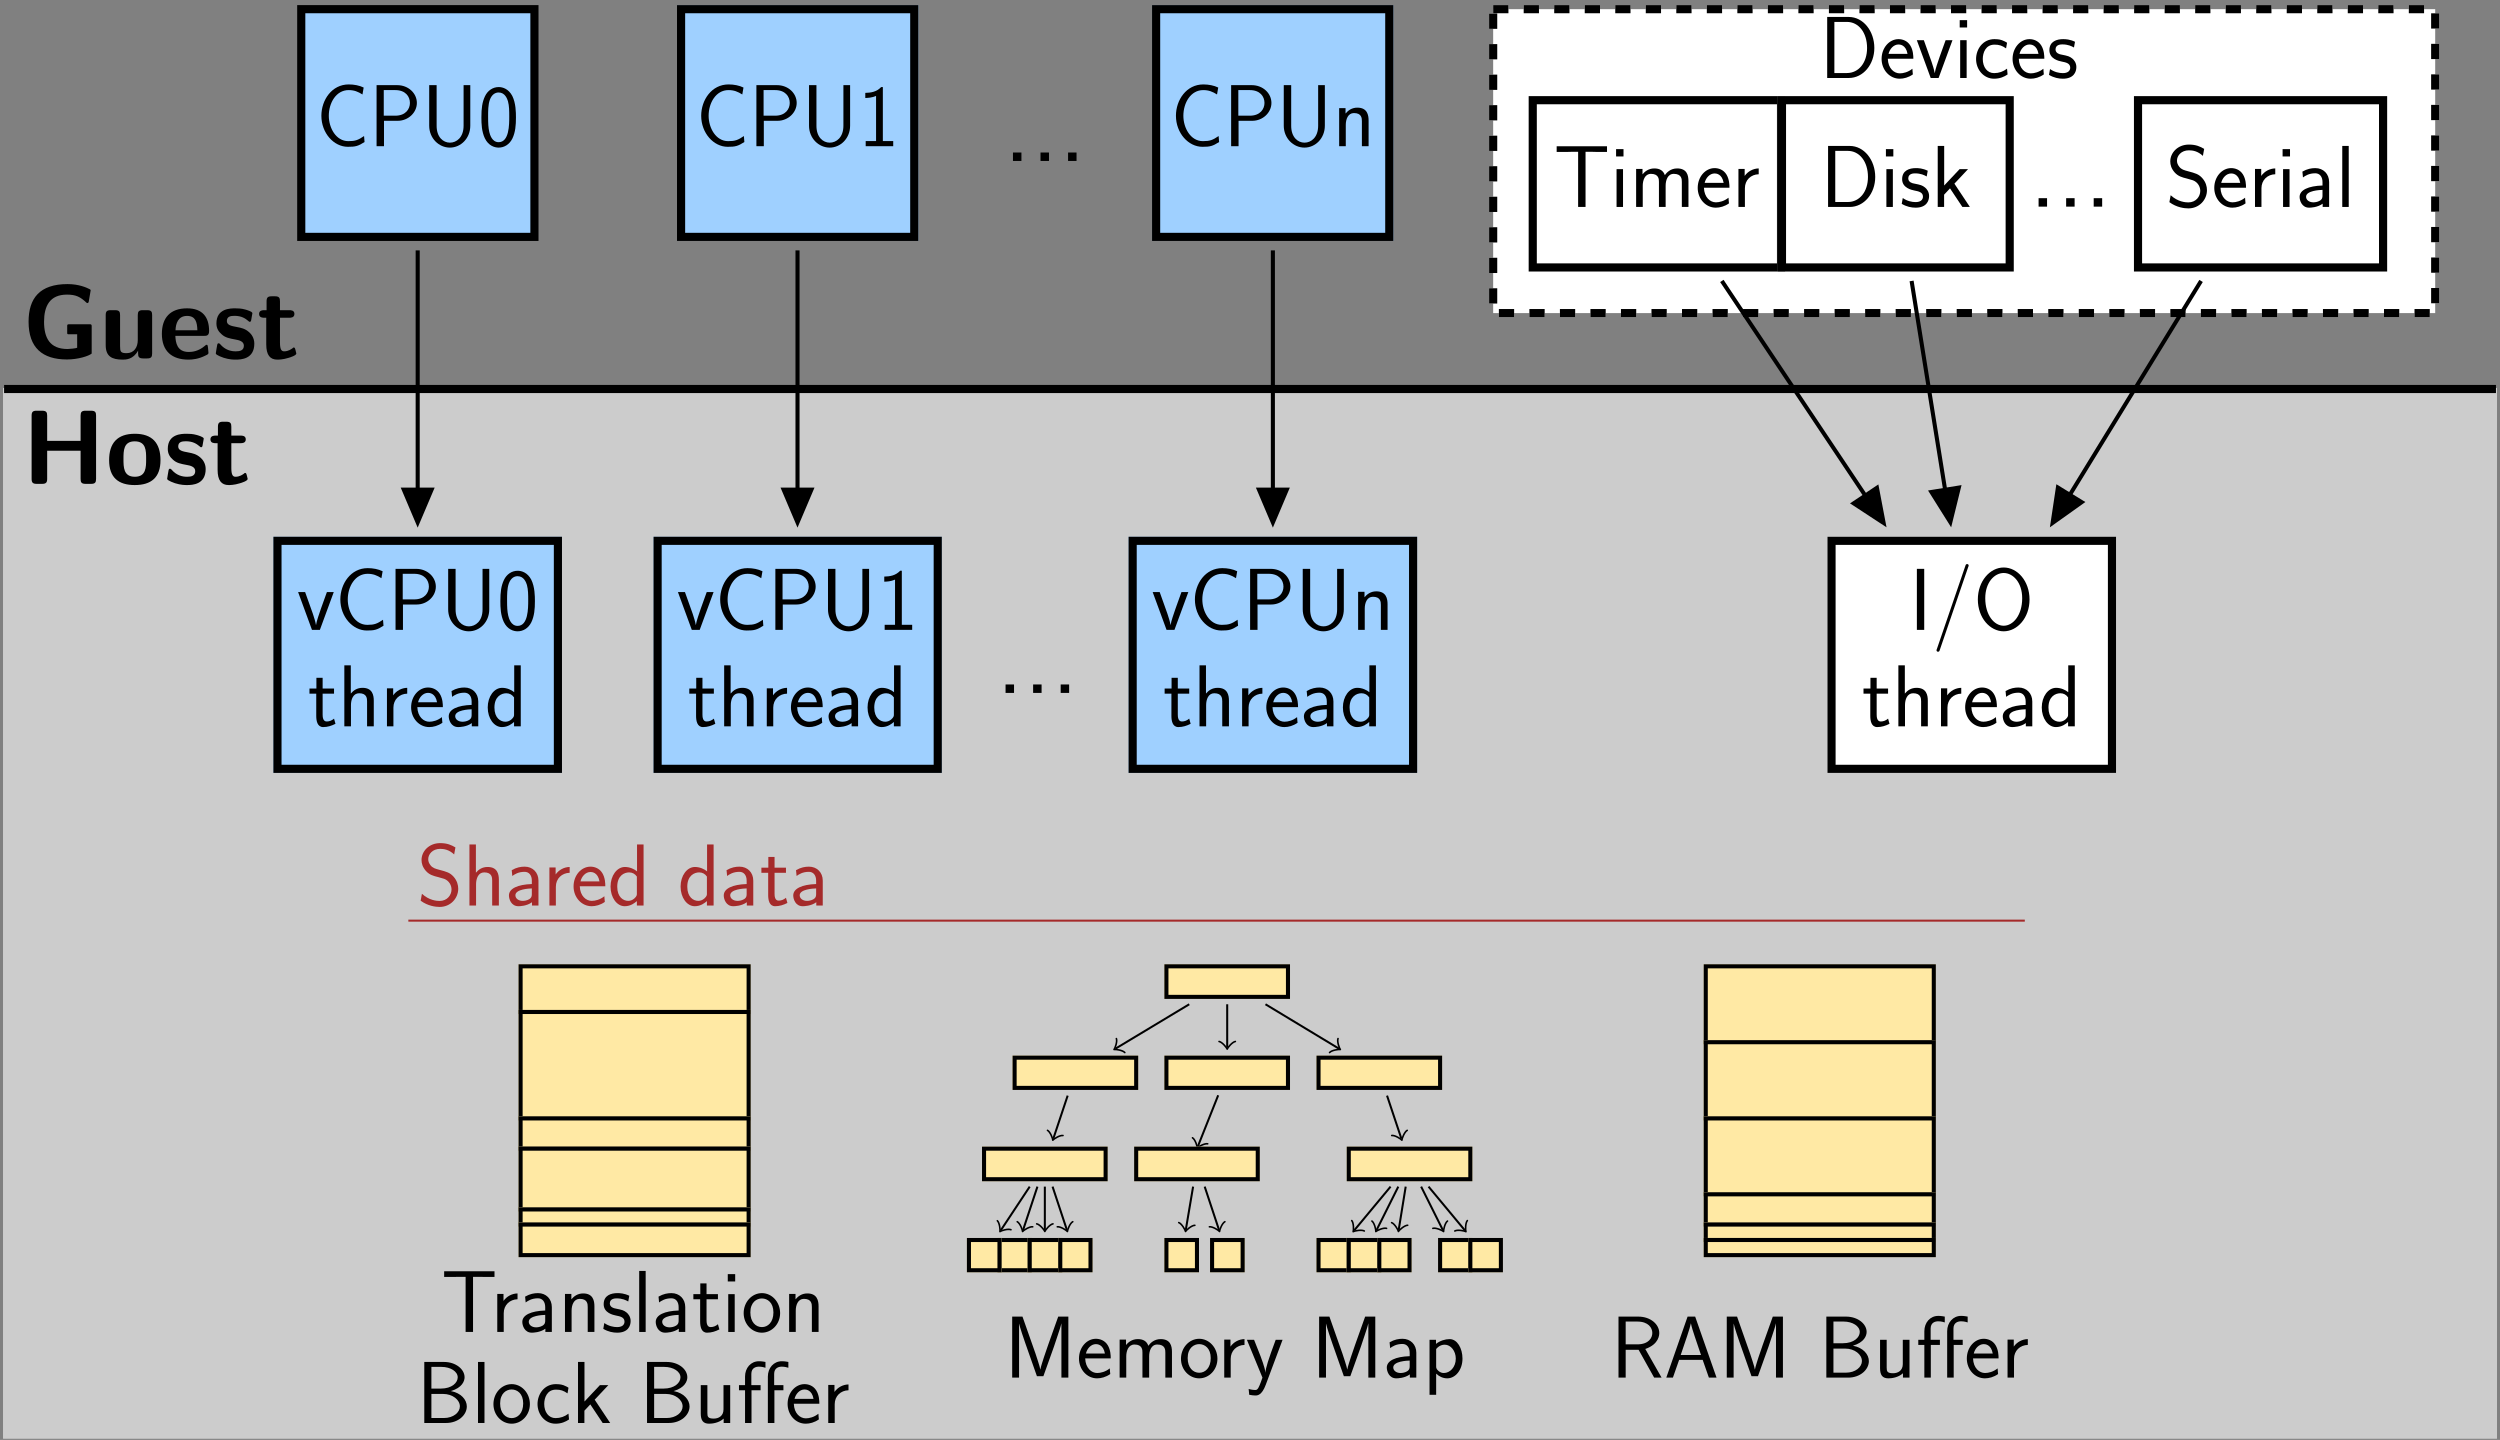<?xml version="1.0"?>

<svg xmlns="http://www.w3.org/2000/svg" xmlns:xlink="http://www.w3.org/1999/xlink" width="489.657" height="282.029" viewBox="0 0 489.657 282.029" version="1.1">
<rect x="0" y="0" width="489.657" height="282.029" fill="#808080" stroke="none"/>
<defs>
<g>
<symbol overflow="visible" id="glyph0-0">
<path style="stroke:none;" d=""></path>
</symbol>
<symbol overflow="visible" id="glyph0-1">
<path style="stroke:none;" d="M 9.422 -1.984 C 8.266 -1.203 7.734 -0.984 6.344 -0.984 C 3.922 -0.984 2.516 -3.578 2.516 -5.953 C 2.516 -8.484 3.953 -10.984 6.406 -10.984 C 7.5 -10.984 8.234 -10.672 9.109 -10.125 L 9.344 -11.484 C 8.516 -11.891 7.469 -12.094 6.422 -12.094 C 3.109 -12.094 1.062 -9.047 1.062 -5.953 C 1.062 -2.562 3.5 0.125 6.25 0.125 C 7.734 0.125 8.25 0 9.516 -0.812 Z M 9.422 -1.984 "></path>
</symbol>
<symbol overflow="visible" id="glyph0-2">
<path style="stroke:none;" d="M 5.672 -4.969 C 7.734 -4.969 9.422 -6.578 9.422 -8.469 C 9.422 -10.328 7.797 -11.953 5.562 -11.953 L 1.531 -11.953 L 1.531 0 L 2.984 0 L 2.984 -4.969 Z M 5.188 -10.984 C 7.188 -10.984 8.062 -9.734 8.062 -8.469 C 8.062 -7.297 7.25 -5.969 5.188 -5.969 L 2.938 -5.969 L 2.938 -10.984 Z M 5.188 -10.984 "></path>
</symbol>
<symbol overflow="visible" id="glyph0-3">
<path style="stroke:none;" d="M 9.562 -11.953 L 8.25 -11.953 L 8.25 -4 C 8.25 -1.703 6.859 -0.688 5.578 -0.688 C 4.266 -0.688 2.969 -1.75 2.969 -3.984 L 2.969 -11.953 L 1.516 -11.953 L 1.516 -4.016 C 1.516 -1.531 3.422 0.281 5.562 0.281 C 7.703 0.281 9.562 -1.531 9.562 -4.016 Z M 9.562 -11.953 "></path>
</symbol>
<symbol overflow="visible" id="glyph0-4">
<path style="stroke:none;" d="M 7.422 -5.625 C 7.422 -6.609 7.406 -8.438 6.703 -9.844 C 5.984 -11.203 4.859 -11.578 4.047 -11.578 C 2.875 -11.578 1.875 -10.875 1.359 -9.781 C 0.812 -8.625 0.656 -7.438 0.656 -5.625 C 0.656 -4.391 0.703 -2.875 1.328 -1.547 C 2.031 -0.094 3.219 0.281 4.031 0.281 C 5.094 0.281 6.125 -0.297 6.719 -1.484 C 7.312 -2.719 7.422 -4.078 7.422 -5.625 Z M 4.031 -0.781 C 2.719 -0.781 2.328 -2.266 2.203 -2.766 C 2 -3.641 1.969 -4.453 1.969 -5.812 C 1.969 -6.891 1.969 -8.094 2.297 -9.047 C 2.688 -10.141 3.375 -10.516 4.031 -10.516 C 5.297 -10.516 5.719 -9.25 5.859 -8.797 C 6.109 -7.891 6.109 -6.812 6.109 -5.812 C 6.109 -4.219 6.109 -0.781 4.031 -0.781 Z M 4.031 -0.781 "></path>
</symbol>
<symbol overflow="visible" id="glyph0-5">
<path style="stroke:none;" d="M 4.891 -11.578 L 4.562 -11.578 C 3.641 -10.609 2.547 -10.469 1.453 -10.438 L 1.453 -9.438 C 1.953 -9.453 2.75 -9.484 3.562 -9.844 L 3.562 -1 L 1.531 -1 L 1.531 0 L 6.922 0 L 6.922 -1 L 4.891 -1 Z M 4.891 -11.578 "></path>
</symbol>
<symbol overflow="visible" id="glyph0-6">
<path style="stroke:none;" d="M 7.047 -5.031 C 7.047 -6.109 6.781 -7.547 4.844 -7.547 C 3.734 -7.547 3.016 -6.969 2.531 -6.391 L 2.531 -7.453 L 1.281 -7.453 L 1.281 0 L 2.578 0 L 2.578 -4.172 C 2.578 -5.25 3 -6.484 4.172 -6.484 C 5.688 -6.484 5.734 -5.469 5.734 -4.891 L 5.734 0 L 7.047 0 Z M 7.047 -5.031 "></path>
</symbol>
<symbol overflow="visible" id="glyph0-7">
<path style="stroke:none;" d="M 7.203 -7.406 L 5.859 -7.406 L 4.703 -4.188 C 4.344 -3.141 3.828 -1.688 3.734 -0.953 L 3.719 -0.953 C 3.688 -1.25 3.547 -1.703 3.469 -2.016 C 3.359 -2.391 3.219 -2.844 3.109 -3.156 L 1.594 -7.406 L 0.219 -7.406 L 2.938 0 L 4.484 0 Z M 7.203 -7.406 "></path>
</symbol>
<symbol overflow="visible" id="glyph0-8">
<path style="stroke:none;" d="M 2.875 -6.406 L 5.109 -6.406 L 5.109 -7.406 L 2.875 -7.406 L 2.875 -9.516 L 1.656 -9.516 L 1.656 -7.406 L 0.297 -7.406 L 0.297 -6.406 L 1.625 -6.406 L 1.625 -2.047 C 1.625 -1.062 1.844 0.141 2.984 0.141 C 3.844 0.141 4.625 -0.109 5.391 -0.5 L 5.109 -1.516 C 4.703 -1.156 4.203 -0.953 3.672 -0.953 C 2.906 -0.953 2.875 -1.906 2.875 -2.344 Z M 2.875 -6.406 "></path>
</symbol>
<symbol overflow="visible" id="glyph0-9">
<path style="stroke:none;" d="M 7.047 -5.031 C 7.047 -6.109 6.781 -7.547 4.844 -7.547 C 3.75 -7.547 3.047 -7.016 2.547 -6.422 L 2.547 -11.953 L 1.281 -11.953 L 1.281 0 L 2.578 0 L 2.578 -4.172 C 2.578 -5.25 3 -6.484 4.172 -6.484 C 5.688 -6.484 5.734 -5.469 5.734 -4.891 L 5.734 0 L 7.047 0 Z M 7.047 -5.031 "></path>
</symbol>
<symbol overflow="visible" id="glyph0-10">
<path style="stroke:none;" d="M 2.562 -3.672 C 2.562 -5.281 3.75 -6.375 5.266 -6.406 L 5.266 -7.547 C 4.172 -7.531 3.141 -6.969 2.516 -6.078 L 2.516 -7.453 L 1.297 -7.453 L 1.297 0 L 2.562 0 Z M 2.562 -3.672 "></path>
</symbol>
<symbol overflow="visible" id="glyph0-11">
<path style="stroke:none;" d="M 6.734 -3.766 C 6.734 -4.344 6.703 -5.438 6.141 -6.359 C 5.547 -7.328 4.562 -7.609 3.828 -7.609 C 2.031 -7.609 0.516 -5.922 0.516 -3.734 C 0.516 -1.594 2.078 0.141 4.062 0.141 C 4.844 0.141 5.781 -0.094 6.641 -0.703 C 6.641 -0.781 6.609 -1.156 6.594 -1.172 C 6.594 -1.203 6.547 -1.734 6.547 -1.812 C 5.719 -1.141 4.766 -0.906 4.078 -0.906 C 2.984 -0.906 1.797 -1.844 1.734 -3.766 Z M 1.875 -4.719 C 2.094 -5.672 2.859 -6.562 3.828 -6.562 C 4.078 -6.562 5.281 -6.531 5.594 -4.719 Z M 1.875 -4.719 "></path>
</symbol>
<symbol overflow="visible" id="glyph0-12">
<path style="stroke:none;" d="M 6.469 -4.875 C 6.469 -6.484 5.328 -7.609 3.766 -7.609 C 3.016 -7.609 2.188 -7.469 1.234 -6.922 L 1.344 -5.781 C 1.781 -6.094 2.516 -6.594 3.75 -6.594 C 4.625 -6.594 5.172 -5.922 5.172 -4.859 L 5.172 -4.203 C 2.406 -4.109 0.688 -3.328 0.688 -1.969 C 0.688 -1.25 1.125 0.141 2.547 0.141 C 2.812 0.141 4.203 0.109 5.203 -0.641 L 5.203 0 L 6.469 0 Z M 5.172 -2.266 C 5.172 -1.969 5.172 -1.547 4.656 -1.234 C 4.203 -0.953 3.641 -0.906 3.391 -0.906 C 2.531 -0.906 1.953 -1.391 1.953 -2 C 1.953 -3.203 4.625 -3.328 5.172 -3.344 Z M 5.172 -2.266 "></path>
</symbol>
<symbol overflow="visible" id="glyph0-13">
<path style="stroke:none;" d="M 7.031 -11.953 L 5.75 -11.953 L 5.75 -6.688 C 5.219 -7.125 4.344 -7.547 3.375 -7.547 C 1.812 -7.547 0.562 -5.844 0.562 -3.703 C 0.562 -1.562 1.797 0.141 3.328 0.141 C 4.516 0.141 5.297 -0.5 5.719 -0.859 L 5.719 0 L 7.031 0 Z M 5.719 -2.312 C 5.719 -2.062 5.719 -1.812 5.188 -1.344 C 4.844 -1.047 4.422 -0.906 4.031 -0.906 C 3.094 -0.906 1.875 -1.594 1.875 -3.688 C 1.875 -5.859 3.25 -6.484 4.203 -6.484 C 4.844 -6.484 5.359 -6.188 5.719 -5.672 Z M 5.719 -2.312 "></path>
</symbol>
<symbol overflow="visible" id="glyph0-14">
<path style="stroke:none;" d="M 2.938 -11.953 L 1.5 -11.953 L 1.5 0 L 2.938 0 Z M 2.938 -11.953 "></path>
</symbol>
<symbol overflow="visible" id="glyph0-15">
<path style="stroke:none;" d="M 7.094 -12.297 C 7.188 -12.516 7.188 -12.547 7.188 -12.594 C 7.188 -12.797 7.031 -12.891 6.891 -12.891 C 6.688 -12.891 6.609 -12.766 6.547 -12.547 L 0.984 3.688 C 0.891 3.906 0.891 3.938 0.891 3.984 C 0.891 4.188 1.047 4.281 1.188 4.281 C 1.391 4.281 1.469 4.156 1.531 3.938 Z M 7.094 -12.297 "></path>
</symbol>
<symbol overflow="visible" id="glyph0-16">
<path style="stroke:none;" d="M 11.016 -5.953 C 11.016 -9.547 8.656 -12.219 5.953 -12.219 C 3.25 -12.219 0.891 -9.516 0.891 -5.953 C 0.891 -2.359 3.281 0.281 5.953 0.281 C 8.625 0.281 11.016 -2.359 11.016 -5.953 Z M 5.953 -0.812 C 4.062 -0.812 2.344 -2.922 2.344 -6.188 C 2.344 -9.344 4.172 -11.141 5.953 -11.141 C 7.75 -11.141 9.578 -9.344 9.578 -6.188 C 9.578 -2.906 7.828 -0.812 5.953 -0.812 Z M 5.953 -0.812 "></path>
</symbol>
<symbol overflow="visible" id="glyph0-17">
<path style="stroke:none;" d="M 6.234 -10.797 L 7.656 -10.797 C 7.875 -10.797 8.078 -10.781 8.281 -10.781 L 10.438 -10.781 L 10.438 -11.891 L 0.578 -11.891 L 0.578 -10.781 L 2.734 -10.781 C 2.938 -10.781 3.156 -10.797 3.359 -10.797 L 4.781 -10.797 L 4.781 0 L 6.234 0 Z M 6.234 -10.797 "></path>
</symbol>
<symbol overflow="visible" id="glyph0-18">
<path style="stroke:none;" d="M 5.547 -7.094 C 4.531 -7.578 3.734 -7.609 3.219 -7.609 C 2 -7.609 0.531 -7.188 0.531 -5.438 C 0.531 -3.703 2.422 -3.328 2.938 -3.219 C 3.734 -3.062 4.609 -2.891 4.609 -2.031 C 4.609 -0.953 3.375 -0.953 3.156 -0.953 C 2.469 -0.953 1.516 -1.141 0.656 -1.75 L 0.453 -0.609 C 1.422 -0.031 2.375 0.141 3.172 0.141 C 5.281 0.141 5.812 -1.156 5.812 -2.141 C 5.812 -2.984 5.344 -3.547 5.016 -3.812 C 4.438 -4.25 4.234 -4.312 2.828 -4.594 C 2.578 -4.625 1.734 -4.828 1.734 -5.594 C 1.734 -6.578 2.828 -6.578 3.062 -6.578 C 4.188 -6.578 4.875 -6.234 5.344 -5.969 Z M 5.547 -7.094 "></path>
</symbol>
<symbol overflow="visible" id="glyph0-19">
<path style="stroke:none;" d="M 2.547 -11.953 L 1.281 -11.953 L 1.281 0 L 2.547 0 Z M 2.547 -11.953 "></path>
</symbol>
<symbol overflow="visible" id="glyph0-20">
<path style="stroke:none;" d="M 2.641 -11.328 L 1.188 -11.328 L 1.188 -9.891 L 2.641 -9.891 Z M 2.547 -7.406 L 1.281 -7.406 L 1.281 0 L 2.547 0 Z M 2.547 -7.406 "></path>
</symbol>
<symbol overflow="visible" id="glyph0-21">
<path style="stroke:none;" d="M 7.609 -3.688 C 7.609 -5.891 5.969 -7.609 4.047 -7.609 C 2.062 -7.609 0.469 -5.844 0.469 -3.688 C 0.469 -1.5 2.125 0.141 4.031 0.141 C 5.984 0.141 7.609 -1.547 7.609 -3.688 Z M 4.047 -0.953 C 2.828 -0.953 1.781 -1.953 1.781 -3.828 C 1.781 -5.812 3 -6.562 4.031 -6.562 C 5.141 -6.562 6.297 -5.75 6.297 -3.828 C 6.297 -1.875 5.188 -0.953 4.047 -0.953 Z M 4.047 -0.953 "></path>
</symbol>
<symbol overflow="visible" id="glyph0-22">
<path style="stroke:none;" d="M 1.531 -11.953 L 1.531 0 L 5.812 0 C 8.156 0 9.859 -1.547 9.859 -3.234 C 9.859 -4.547 8.75 -5.875 6.734 -6.25 C 8.969 -6.906 9.422 -8.219 9.422 -8.953 C 9.422 -10.5 7.734 -11.953 5.375 -11.953 Z M 2.922 -6.734 L 2.922 -10.984 L 4.906 -10.984 C 6.688 -10.984 8.078 -10.078 8.078 -8.938 C 8.078 -7.906 6.969 -6.734 4.75 -6.734 Z M 2.922 -0.969 L 2.922 -5.688 L 5.219 -5.688 C 7.078 -5.688 8.5 -4.531 8.5 -3.25 C 8.5 -2.078 7.25 -0.969 5.344 -0.969 Z M 2.922 -0.969 "></path>
</symbol>
<symbol overflow="visible" id="glyph0-23">
<path style="stroke:none;" d="M 6.625 -6.875 C 6.625 -6.984 5.844 -7.328 5.625 -7.406 C 5.062 -7.609 4.344 -7.609 4.156 -7.609 C 1.906 -7.609 0.562 -5.672 0.562 -3.703 C 0.562 -1.641 2.062 0.141 4.078 0.141 C 5.234 0.141 6.062 -0.234 6.734 -0.688 L 6.625 -1.828 C 5.891 -1.25 5.031 -0.953 4.094 -0.953 C 2.75 -0.953 1.875 -2.125 1.875 -3.719 C 1.875 -4.953 2.438 -6.531 4.172 -6.531 C 5.109 -6.531 5.641 -6.344 6.438 -5.797 Z M 6.625 -6.875 "></path>
</symbol>
<symbol overflow="visible" id="glyph0-24">
<path style="stroke:none;" d="M 4.562 -4.562 L 7.234 -7.406 L 5.578 -7.406 L 2.562 -4.203 L 2.562 -11.953 L 1.297 -11.953 L 1.297 0 L 2.547 0 L 2.547 -2.406 L 3.703 -3.641 L 6.125 0 L 7.594 0 Z M 4.562 -4.562 "></path>
</symbol>
<symbol overflow="visible" id="glyph0-25">
<path style="stroke:none;" d="M 7.047 -7.406 L 5.734 -7.406 L 5.734 -2.656 C 5.734 -1.375 4.797 -0.859 3.828 -0.859 C 2.688 -0.859 2.578 -1.234 2.578 -1.953 L 2.578 -7.406 L 1.281 -7.406 L 1.281 -1.859 C 1.281 -0.516 1.734 0.141 2.922 0.141 C 3.516 0.141 4.844 0 5.766 -0.859 L 5.766 0 L 7.047 0 Z M 7.047 -7.406 "></path>
</symbol>
<symbol overflow="visible" id="glyph0-26">
<path style="stroke:none;" d="M 2.891 -6.406 L 4.672 -6.406 L 4.672 -7.406 L 2.859 -7.406 L 2.859 -9.609 C 2.859 -10.797 3.75 -11.031 4.344 -11.031 C 4.938 -11.031 5.438 -10.875 5.625 -10.812 L 5.625 -11.953 C 5.438 -11.984 4.922 -12.094 4.359 -12.094 C 2.766 -12.094 1.625 -10.797 1.625 -9.078 L 1.625 -7.406 L 0.438 -7.406 L 0.438 -6.406 L 1.625 -6.406 L 1.625 0 L 2.891 0 Z M 7.375 -6.406 L 9.141 -6.406 L 9.141 -7.406 L 7.328 -7.406 L 7.328 -9.609 C 7.328 -10.797 8.234 -11.031 8.812 -11.031 C 9.422 -11.031 9.922 -10.875 10.109 -10.812 L 10.109 -11.953 C 9.922 -11.984 9.406 -12.094 8.828 -12.094 C 7.25 -12.094 6.094 -10.797 6.094 -9.078 L 6.094 0 L 7.375 0 Z M 7.375 -6.406 "></path>
</symbol>
<symbol overflow="visible" id="glyph0-27">
<path style="stroke:none;" d="M 7.531 -11.375 C 6.766 -11.828 5.938 -12.219 4.547 -12.219 C 2.328 -12.219 0.891 -10.594 0.891 -8.922 C 0.891 -8.266 1.078 -7.531 1.75 -6.766 C 2.422 -6.016 3.188 -5.797 4.156 -5.562 C 4.547 -5.453 5.219 -5.266 5.344 -5.219 C 6.297 -4.844 6.766 -3.953 6.766 -3.141 C 6.766 -2.047 5.922 -0.891 4.422 -0.891 C 3.906 -0.891 2.391 -0.984 0.969 -2.297 L 0.719 -0.938 C 2.141 0.109 3.672 0.281 4.438 0.281 C 6.562 0.281 8.078 -1.391 8.078 -3.281 C 8.078 -3.984 7.875 -4.859 7.141 -5.672 C 6.438 -6.438 5.812 -6.609 4.406 -6.984 C 3.594 -7.203 3.078 -7.328 2.656 -7.875 C 2.359 -8.25 2.203 -8.609 2.203 -9.078 C 2.203 -10.031 3.031 -11.094 4.547 -11.094 C 5.297 -11.094 6.281 -10.938 7.281 -10 Z M 7.531 -11.375 "></path>
</symbol>
<symbol overflow="visible" id="glyph0-28">
<path style="stroke:none;" d="M 8.594 -6.422 L 7.766 -4 C 7.625 -3.547 7.156 -2.156 7.062 -1.594 L 7.047 -1.594 C 6.984 -1.953 6.891 -2.312 6.609 -3.188 C 6.453 -3.703 6.281 -4.234 6.109 -4.719 L 3.562 -11.953 L 1.547 -11.953 L 1.547 0 L 2.891 0 L 2.891 -10.562 L 2.906 -10.562 C 2.906 -10.531 3.062 -9.781 4.109 -6.766 L 6.391 -0.281 L 7.656 -0.281 L 9.719 -6.047 C 9.844 -6.438 10.281 -7.703 10.469 -8.297 C 10.641 -8.812 11.078 -10.094 11.172 -10.594 L 11.188 -10.594 L 11.188 0 L 12.547 0 L 12.547 -11.953 L 10.562 -11.953 Z M 8.594 -6.422 "></path>
</symbol>
<symbol overflow="visible" id="glyph0-29">
<path style="stroke:none;" d="M 11.531 -5.031 C 11.531 -6.188 11.25 -7.547 9.312 -7.547 C 8.031 -7.547 7.25 -6.734 6.906 -6.234 C 6.594 -7.141 5.875 -7.547 4.844 -7.547 C 3.672 -7.547 2.922 -6.875 2.531 -6.391 L 2.531 -7.453 L 1.281 -7.453 L 1.281 0 L 2.578 0 L 2.578 -4.172 C 2.578 -5.188 2.969 -6.484 4.188 -6.484 C 5.75 -6.484 5.75 -5.391 5.75 -4.891 L 5.75 0 L 7.062 0 L 7.062 -4.172 C 7.062 -5.188 7.438 -6.484 8.656 -6.484 C 10.234 -6.484 10.234 -5.391 10.234 -4.891 L 10.234 0 L 11.531 0 Z M 11.531 -5.031 "></path>
</symbol>
<symbol overflow="visible" id="glyph0-30">
<path style="stroke:none;" d="M 7.203 -7.406 L 5.859 -7.406 C 4.391 -3.469 3.891 -1.859 3.859 -1 L 3.844 -1 C 3.781 -1.844 3.031 -3.906 2.422 -5.391 L 1.625 -7.406 L 0.219 -7.406 L 3.266 0 C 3.078 0.516 2.812 1.297 2.719 1.469 C 2.344 2.422 2.078 2.422 1.812 2.422 C 1.734 2.422 1.188 2.406 0.562 2.219 L 0.672 3.359 C 1.109 3.438 1.531 3.5 1.844 3.5 C 2.266 3.5 3.141 3.5 3.922 1.375 Z M 7.203 -7.406 "></path>
</symbol>
<symbol overflow="visible" id="glyph0-31">
<path style="stroke:none;" d="M 2.594 -0.781 C 3.172 -0.219 3.938 0.141 4.766 0.141 C 6.375 0.141 7.75 -1.516 7.75 -3.719 C 7.75 -5.75 6.719 -7.547 5.234 -7.547 C 4.375 -7.547 3.344 -7.234 2.562 -6.609 L 2.562 -7.406 L 1.297 -7.406 L 1.297 3.359 L 2.594 3.359 Z M 2.594 -5.594 C 2.734 -5.797 3.328 -6.453 4.266 -6.453 C 5.469 -6.453 6.438 -5.219 6.438 -3.719 C 6.438 -2.016 5.266 -0.906 4.109 -0.906 C 3.766 -0.906 3.406 -1 3.062 -1.297 C 2.594 -1.703 2.594 -1.969 2.594 -2.203 Z M 2.594 -5.594 "></path>
</symbol>
<symbol overflow="visible" id="glyph0-32">
<path style="stroke:none;" d="M 6.781 -5.609 L 6.812 -5.625 C 9.5 -6.562 9.516 -8.422 9.516 -8.75 C 9.516 -10.391 7.875 -11.953 5.391 -11.953 L 1.531 -11.953 L 1.531 0 L 2.938 0 L 2.938 -5.453 L 5.469 -5.453 L 8.516 0 L 9.969 0 Z M 2.938 -6.516 L 2.938 -10.984 L 5.203 -10.984 C 7.391 -10.984 8.156 -9.75 8.156 -8.75 C 8.156 -7.812 7.469 -6.516 5.203 -6.516 Z M 2.938 -6.516 "></path>
</symbol>
<symbol overflow="visible" id="glyph0-33">
<path style="stroke:none;" d="M 6.109 -11.953 L 4.625 -11.953 L 0.453 0 L 1.75 0 L 2.969 -3.484 L 7.578 -3.484 L 8.797 0 L 10.297 0 Z M 7.25 -4.438 L 3.281 -4.438 C 4.109 -6.859 5.141 -9.844 5.266 -10.625 L 5.281 -10.625 C 5.406 -9.922 5.75 -8.891 6.047 -8 Z M 7.25 -4.438 "></path>
</symbol>
<symbol overflow="visible" id="glyph0-34">
<path style="stroke:none;" d="M 1.531 -11.953 L 1.531 0 L 5.766 0 C 8.594 0 10.766 -2.656 10.766 -5.875 C 10.766 -9.188 8.594 -11.953 5.766 -11.953 Z M 2.938 -0.969 L 2.938 -10.984 L 5.391 -10.984 C 7.703 -10.984 9.344 -8.875 9.344 -5.875 C 9.344 -3 7.719 -0.969 5.391 -0.969 Z M 2.938 -0.969 "></path>
</symbol>
<symbol overflow="visible" id="glyph1-0">
<path style="stroke:none;" d=""></path>
</symbol>
<symbol overflow="visible" id="glyph1-1">
<path style="stroke:none;" d="M 3.516 -1.656 L 1.859 -1.656 L 1.859 0 L 3.516 0 Z M 3.516 -1.656 "></path>
</symbol>
<symbol overflow="visible" id="glyph2-0">
<path style="stroke:none;" d=""></path>
</symbol>
<symbol overflow="visible" id="glyph2-1">
<path style="stroke:none;" d="M 13.641 -6.422 C 13.641 -6.5 13.578 -6.688 13.391 -6.688 L 9.156 -6.688 C 8.984 -6.688 8.844 -6.656 8.844 -6.406 L 8.844 -4.938 C 8.844 -4.812 8.938 -4.734 9.062 -4.734 L 10.797 -4.734 L 10.797 -2.094 C 10.625 -1.969 9.234 -1.844 8.922 -1.844 C 5.453 -1.844 4.312 -4 4.312 -7.188 C 4.312 -10.266 5.438 -12.5 8.797 -12.5 C 10.562 -12.5 11.406 -12.062 12.625 -10.922 C 12.688 -10.859 12.75 -10.844 12.812 -10.844 C 12.906 -10.844 13.016 -10.922 13.062 -11.109 L 13.422 -13.219 C 13.453 -13.328 13.469 -13.453 13.281 -13.547 C 12.656 -13.875 11.141 -14.562 8.922 -14.562 C 3.453 -14.562 1.281 -11.781 1.281 -7.188 C 1.281 -2.094 3.984 0.203 8.797 0.203 C 10.984 0.203 13.062 -0.469 13.641 -0.953 Z M 13.641 -6.422 "></path>
</symbol>
<symbol overflow="visible" id="glyph2-2">
<path style="stroke:none;" d="M 10.328 -8.469 C 10.328 -9.125 10.188 -9.453 9.344 -9.453 L 8.516 -9.453 C 7.719 -9.453 7.516 -9.188 7.516 -8.469 L 7.516 -3.578 C 7.516 -2.203 6.797 -1.031 5.328 -1.031 C 4.172 -1.031 4.047 -1.328 4.047 -2.422 L 4.047 -8.469 C 4.047 -9.125 3.906 -9.453 3.062 -9.453 L 2.234 -9.453 C 1.484 -9.453 1.234 -9.234 1.234 -8.469 L 1.234 -2.609 C 1.234 -0.391 2.438 0.234 4.578 0.234 C 5.141 0.234 6.609 0.234 7.578 -1.531 L 7.578 -0.984 C 7.578 -0.328 7.719 0 8.578 0 L 9.344 0 C 10.125 0 10.328 -0.266 10.328 -0.984 Z M 10.328 -8.469 "></path>
</symbol>
<symbol overflow="visible" id="glyph2-3">
<path style="stroke:none;" d="M 8.906 -4.422 C 9.375 -4.422 9.891 -4.438 9.891 -5.375 C 9.891 -8.031 8.656 -9.812 5.578 -9.812 C 2.266 -9.812 0.641 -7.953 0.641 -4.812 C 0.641 -1.422 2.609 0.234 5.844 0.234 C 6.625 0.234 7.812 0.125 9.172 -0.562 C 9.625 -0.781 9.766 -0.844 9.766 -1.094 C 9.766 -1.234 9.703 -1.844 9.688 -2 C 9.609 -2.641 9.578 -2.672 9.406 -2.672 C 9.312 -2.672 9.281 -2.672 9.047 -2.453 C 7.828 -1.406 6.594 -1.266 5.922 -1.266 C 3.594 -1.266 3.344 -3.094 3.281 -4.422 Z M 3.312 -5.516 C 3.359 -6.781 3.781 -8.328 5.578 -8.328 C 7.234 -8.328 7.547 -7.125 7.594 -5.516 Z M 3.312 -5.516 "></path>
</symbol>
<symbol overflow="visible" id="glyph2-4">
<path style="stroke:none;" d="M 8.188 -2.906 C 8.188 -4.062 7.562 -4.797 7.188 -5.125 C 6.359 -5.859 5.641 -5.984 4.766 -6.156 C 3.641 -6.359 2.812 -6.531 2.812 -7.328 C 2.812 -8.188 3.484 -8.344 4.297 -8.344 C 5.688 -8.344 6.422 -7.828 6.969 -7.375 C 7.172 -7.172 7.203 -7.172 7.297 -7.172 C 7.5 -7.172 7.547 -7.359 7.562 -7.438 C 7.594 -7.594 7.812 -8.766 7.812 -8.859 C 7.812 -9.188 6.719 -9.484 6.484 -9.562 C 5.656 -9.797 5 -9.812 4.469 -9.812 C 3.531 -9.812 0.766 -9.812 0.766 -6.859 C 0.766 -5.844 1.219 -5.219 1.781 -4.734 C 2.5 -4.062 3.312 -3.922 4.484 -3.703 C 5.078 -3.594 6.141 -3.406 6.141 -2.5 C 6.141 -1.531 5.328 -1.391 4.531 -1.391 C 3.609 -1.391 2.453 -1.656 1.484 -2.812 C 1.391 -2.906 1.328 -2.969 1.203 -2.969 C 0.984 -2.969 0.953 -2.781 0.922 -2.672 C 0.891 -2.375 0.641 -1.203 0.641 -0.984 C 0.641 -0.625 2.172 -0.141 2.188 -0.125 C 3.328 0.234 4.172 0.234 4.531 0.234 C 5.578 0.234 8.188 0.141 8.188 -2.906 Z M 8.188 -2.906 "></path>
</symbol>
<symbol overflow="visible" id="glyph2-5">
<path style="stroke:none;" d="M 4.5 -7.969 L 6.344 -7.969 C 6.594 -7.969 7.328 -7.969 7.328 -8.719 C 7.328 -9.453 6.594 -9.453 6.344 -9.453 L 4.5 -9.453 L 4.5 -11.172 C 4.5 -11.844 4.359 -12.172 3.516 -12.172 L 2.875 -12.172 C 2.125 -12.172 1.875 -11.938 1.875 -11.172 L 1.875 -9.453 L 1.406 -9.453 C 1.172 -9.453 0.406 -9.453 0.406 -8.719 C 0.406 -7.969 1.156 -7.969 1.406 -7.969 L 1.812 -7.969 L 1.812 -2.75 C 1.812 -0.656 2.562 0.234 3.984 0.234 C 4.172 0.234 5.078 0.234 6.156 -0.109 C 6.5 -0.203 7.703 -0.578 7.703 -0.969 C 7.703 -1.031 7.656 -1.172 7.547 -1.609 C 7.438 -2.031 7.391 -2.141 7.203 -2.141 C 7.109 -2.141 7.078 -2.125 6.969 -2 C 6.734 -1.844 6.172 -1.391 5.312 -1.391 C 4.812 -1.391 4.5 -1.734 4.5 -3.094 Z M 4.5 -7.969 "></path>
</symbol>
<symbol overflow="visible" id="glyph2-6">
<path style="stroke:none;" d="M 14.5 -13.344 C 14.5 -14 14.359 -14.328 13.516 -14.328 L 12.453 -14.328 C 11.672 -14.328 11.469 -14.062 11.469 -13.344 L 11.469 -8.422 L 4.922 -8.422 L 4.922 -13.344 C 4.922 -14 4.766 -14.328 3.922 -14.328 L 2.875 -14.328 C 2.125 -14.328 1.875 -14.109 1.875 -13.344 L 1.875 -0.984 C 1.875 -0.25 2.109 0 2.875 0 L 3.922 0 C 4.703 0 4.922 -0.266 4.922 -0.984 L 4.922 -6.484 L 11.469 -6.484 L 11.469 -0.984 C 11.469 -0.328 11.609 0 12.453 0 L 13.516 0 C 14.297 0 14.5 -0.266 14.5 -0.984 Z M 14.5 -13.344 "></path>
</symbol>
<symbol overflow="visible" id="glyph2-7">
<path style="stroke:none;" d="M 10.703 -4.641 C 10.703 -8.031 9.047 -9.812 5.688 -9.812 C 2.234 -9.812 0.641 -7.969 0.641 -4.641 C 0.641 -1.281 2.422 0.234 5.656 0.234 C 8.906 0.234 10.703 -1.266 10.703 -4.641 Z M 5.688 -1.391 C 3.453 -1.391 3.453 -3.25 3.453 -4.891 C 3.453 -6.484 3.453 -8.328 5.656 -8.328 C 7.891 -8.328 7.891 -6.5 7.891 -4.891 C 7.891 -3.266 7.891 -1.391 5.688 -1.391 Z M 5.688 -1.391 "></path>
</symbol>
</g>
<clipPath id="clip1">
  <path d="M 0 75 L 489.656 75 L 489.656 282 L 0 282 Z M 0 75 "></path>
</clipPath>
<clipPath id="clip2">
  <path d="M 0 75 L 489.656 75 L 489.656 77 L 0 77 Z M 0 75 "></path>
</clipPath>
</defs>
<g id="surface1">
<path style=" stroke:none;fill-rule:nonzero;fill:rgb(80%,80%,80%);fill-opacity:1;" d="M 0.801 76.191 L 488.867 76.191 L 488.867 281.551 L 0.801 281.551 Z M 0.801 76.191 "></path>
<g clip-path="url(#clip1)" clip-rule="nonzero">
<path style="fill:none;stroke-width:0.399;stroke-linecap:butt;stroke-linejoin:miter;stroke:rgb(80%,80%,80%);stroke-opacity:1;stroke-miterlimit:10;" d="M 249.957 -297.577 L 738.023 -297.577 L 738.023 -502.937 L 249.957 -502.937 Z M 249.957 -297.577 " transform="matrix(1,0,0,-1,-249.156,-221.386)"></path>
<path style="fill:none;stroke-width:0.399;stroke-linecap:butt;stroke-linejoin:miter;stroke:rgb(80%,80%,80%);stroke-opacity:1;stroke-miterlimit:10;" d="M 249.957 -297.577 L 738.023 -297.577 L 738.023 -502.937 L 249.957 -502.937 Z M 249.957 -297.577 " transform="matrix(1,0,0,-1,-249.156,-221.386)"></path>
</g>
<path style="fill-rule:nonzero;fill:rgb(62.352%,81.569%,100%);fill-opacity:1;stroke-width:0.399;stroke-linecap:butt;stroke-linejoin:miter;stroke:rgb(62.352%,81.569%,100%);stroke-opacity:1;stroke-miterlimit:10;" d="M 308.16 -223.183 L 353.832 -223.183 L 353.832 -267.784 L 308.16 -267.784 Z M 308.16 -223.183 " transform="matrix(1,0,0,-1,-249.156,-221.386)"></path>
<path style="fill:none;stroke-width:1.594;stroke-linecap:butt;stroke-linejoin:miter;stroke:rgb(0%,0%,0%);stroke-opacity:1;stroke-miterlimit:10;" d="M 308.16 -223.183 L 353.832 -223.183 L 353.832 -267.784 L 308.16 -267.784 Z M 308.16 -223.183 " transform="matrix(1,0,0,-1,-249.156,-221.386)"></path>
<g style="fill:rgb(0%,0%,0%);fill-opacity:1;">
  <use xlink:href="#glyph0-1" x="61.884" y="28.63"></use>
  <use xlink:href="#glyph0-2" x="72.227" y="28.63"></use>
  <use xlink:href="#glyph0-3" x="82.549" y="28.63"></use>
  <use xlink:href="#glyph0-4" x="93.633" y="28.63"></use>
</g>
<path style="fill-rule:nonzero;fill:rgb(62.352%,81.569%,100%);fill-opacity:1;stroke-width:1.594;stroke-linecap:butt;stroke-linejoin:miter;stroke:rgb(62.352%,81.569%,100%);stroke-opacity:1;stroke-miterlimit:10;" d="M 382.554 -223.183 L 428.226 -223.183 L 428.226 -267.784 L 382.554 -267.784 Z M 382.554 -223.183 " transform="matrix(1,0,0,-1,-249.156,-221.386)"></path>
<path style="fill:none;stroke-width:1.594;stroke-linecap:butt;stroke-linejoin:miter;stroke:rgb(0%,0%,0%);stroke-opacity:1;stroke-miterlimit:10;" d="M 382.554 -223.183 L 428.226 -223.183 L 428.226 -267.784 L 382.554 -267.784 Z M 382.554 -223.183 " transform="matrix(1,0,0,-1,-249.156,-221.386)"></path>
<g style="fill:rgb(0%,0%,0%);fill-opacity:1;">
  <use xlink:href="#glyph0-1" x="136.277" y="28.63"></use>
  <use xlink:href="#glyph0-2" x="146.62" y="28.63"></use>
  <use xlink:href="#glyph0-3" x="156.942" y="28.63"></use>
  <use xlink:href="#glyph0-5" x="168.026" y="28.63"></use>
</g>
<path style="fill-rule:nonzero;fill:rgb(62.352%,81.569%,100%);fill-opacity:1;stroke-width:1.594;stroke-linecap:butt;stroke-linejoin:miter;stroke:rgb(62.352%,81.569%,100%);stroke-opacity:1;stroke-miterlimit:10;" d="M 475.597 -223.183 L 521.265 -223.183 L 521.265 -267.784 L 475.597 -267.784 Z M 475.597 -223.183 " transform="matrix(1,0,0,-1,-249.156,-221.386)"></path>
<path style="fill:none;stroke-width:1.594;stroke-linecap:butt;stroke-linejoin:miter;stroke:rgb(0%,0%,0%);stroke-opacity:1;stroke-miterlimit:10;" d="M 475.597 -223.183 L 521.265 -223.183 L 521.265 -267.784 L 475.597 -267.784 Z M 475.597 -223.183 " transform="matrix(1,0,0,-1,-249.156,-221.386)"></path>
<g style="fill:rgb(0%,0%,0%);fill-opacity:1;">
  <use xlink:href="#glyph0-1" x="229.261" y="28.63"></use>
  <use xlink:href="#glyph0-2" x="239.604" y="28.63"></use>
  <use xlink:href="#glyph0-3" x="249.926" y="28.63"></use>
  <use xlink:href="#glyph0-6" x="261.01" y="28.63"></use>
</g>
<g style="fill:rgb(0%,0%,0%);fill-opacity:1;">
  <use xlink:href="#glyph1-1" x="196.543" y="31.527"></use>
  <use xlink:href="#glyph1-1" x="201.94" y="31.527"></use>
  <use xlink:href="#glyph1-1" x="207.337" y="31.527"></use>
</g>
<path style="fill-rule:nonzero;fill:rgb(62.352%,81.569%,100%);fill-opacity:1;stroke-width:1.594;stroke-linecap:butt;stroke-linejoin:miter;stroke:rgb(62.352%,81.569%,100%);stroke-opacity:1;stroke-miterlimit:10;" d="M 303.5 -327.312 L 358.429 -327.312 L 358.429 -371.972 L 303.5 -371.972 Z M 303.5 -327.312 " transform="matrix(1,0,0,-1,-249.156,-221.386)"></path>
<path style="fill:none;stroke-width:1.594;stroke-linecap:butt;stroke-linejoin:miter;stroke:rgb(0%,0%,0%);stroke-opacity:1;stroke-miterlimit:10;" d="M 303.5 -327.312 L 358.429 -327.312 L 358.429 -371.972 L 303.5 -371.972 Z M 303.5 -327.312 " transform="matrix(1,0,0,-1,-249.156,-221.386)"></path>
<g style="fill:rgb(0%,0%,0%);fill-opacity:1;">
  <use xlink:href="#glyph0-7" x="58.168" y="123.37"></use>
  <use xlink:href="#glyph0-1" x="65.598" y="123.37"></use>
  <use xlink:href="#glyph0-2" x="75.941" y="123.37"></use>
  <use xlink:href="#glyph0-3" x="86.264" y="123.37"></use>
  <use xlink:href="#glyph0-4" x="97.347" y="123.37"></use>
</g>
<g style="fill:rgb(0%,0%,0%);fill-opacity:1;">
  <use xlink:href="#glyph0-8" x="60.316" y="142.267"></use>
  <use xlink:href="#glyph0-9" x="66.162" y="142.267"></use>
  <use xlink:href="#glyph0-10" x="74.493" y="142.267"></use>
  <use xlink:href="#glyph0-11" x="80.007" y="142.267"></use>
  <use xlink:href="#glyph0-12" x="87.203" y="142.267"></use>
  <use xlink:href="#glyph0-13" x="94.965" y="142.267"></use>
</g>
<path style="fill-rule:nonzero;fill:rgb(62.352%,81.569%,100%);fill-opacity:1;stroke-width:1.594;stroke-linecap:butt;stroke-linejoin:miter;stroke:rgb(62.352%,81.569%,100%);stroke-opacity:1;stroke-miterlimit:10;" d="M 377.957 -327.312 L 432.824 -327.312 L 432.824 -371.972 L 377.957 -371.972 Z M 377.957 -327.312 " transform="matrix(1,0,0,-1,-249.156,-221.386)"></path>
<path style="fill:none;stroke-width:1.594;stroke-linecap:butt;stroke-linejoin:miter;stroke:rgb(0%,0%,0%);stroke-opacity:1;stroke-miterlimit:10;" d="M 377.957 -327.312 L 432.824 -327.312 L 432.824 -371.972 L 377.957 -371.972 Z M 377.957 -327.312 " transform="matrix(1,0,0,-1,-249.156,-221.386)"></path>
<g style="fill:rgb(0%,0%,0%);fill-opacity:1;">
  <use xlink:href="#glyph0-7" x="132.562" y="123.37"></use>
  <use xlink:href="#glyph0-1" x="139.992" y="123.37"></use>
  <use xlink:href="#glyph0-2" x="150.335" y="123.37"></use>
  <use xlink:href="#glyph0-3" x="160.658" y="123.37"></use>
  <use xlink:href="#glyph0-5" x="171.741" y="123.37"></use>
</g>
<g style="fill:rgb(0%,0%,0%);fill-opacity:1;">
  <use xlink:href="#glyph0-8" x="134.71" y="142.267"></use>
  <use xlink:href="#glyph0-9" x="140.556" y="142.267"></use>
  <use xlink:href="#glyph0-10" x="148.887" y="142.267"></use>
  <use xlink:href="#glyph0-11" x="154.401" y="142.267"></use>
  <use xlink:href="#glyph0-12" x="161.597" y="142.267"></use>
  <use xlink:href="#glyph0-13" x="169.359" y="142.267"></use>
</g>
<path style="fill-rule:nonzero;fill:rgb(62.352%,81.569%,100%);fill-opacity:1;stroke-width:1.594;stroke-linecap:butt;stroke-linejoin:miter;stroke:rgb(62.352%,81.569%,100%);stroke-opacity:1;stroke-miterlimit:10;" d="M 471 -327.312 L 525.929 -327.312 L 525.929 -371.972 L 471 -371.972 Z M 471 -327.312 " transform="matrix(1,0,0,-1,-249.156,-221.386)"></path>
<path style="fill:none;stroke-width:1.594;stroke-linecap:butt;stroke-linejoin:miter;stroke:rgb(0%,0%,0%);stroke-opacity:1;stroke-miterlimit:10;" d="M 471 -327.312 L 525.929 -327.312 L 525.929 -371.972 L 471 -371.972 Z M 471 -327.312 " transform="matrix(1,0,0,-1,-249.156,-221.386)"></path>
<g style="fill:rgb(0%,0%,0%);fill-opacity:1;">
  <use xlink:href="#glyph0-7" x="225.546" y="123.37"></use>
  <use xlink:href="#glyph0-1" x="232.976" y="123.37"></use>
  <use xlink:href="#glyph0-2" x="243.319" y="123.37"></use>
  <use xlink:href="#glyph0-3" x="253.642" y="123.37"></use>
  <use xlink:href="#glyph0-6" x="264.725" y="123.37"></use>
</g>
<g style="fill:rgb(0%,0%,0%);fill-opacity:1;">
  <use xlink:href="#glyph0-8" x="227.812" y="142.267"></use>
  <use xlink:href="#glyph0-9" x="233.658" y="142.267"></use>
  <use xlink:href="#glyph0-10" x="241.989" y="142.267"></use>
  <use xlink:href="#glyph0-11" x="247.503" y="142.267"></use>
  <use xlink:href="#glyph0-12" x="254.699" y="142.267"></use>
  <use xlink:href="#glyph0-13" x="262.461" y="142.267"></use>
</g>
<g style="fill:rgb(0%,0%,0%);fill-opacity:1;">
  <use xlink:href="#glyph1-1" x="195.094" y="135.716"></use>
  <use xlink:href="#glyph1-1" x="200.491" y="135.716"></use>
  <use xlink:href="#glyph1-1" x="205.888" y="135.716"></use>
</g>
<path style="fill-rule:nonzero;fill:rgb(100%,100%,100%);fill-opacity:1;stroke-width:1.594;stroke-linecap:butt;stroke-linejoin:miter;stroke:rgb(100%,100%,100%);stroke-opacity:1;stroke-miterlimit:10;" d="M 607.883 -327.312 L 662.812 -327.312 L 662.812 -371.972 L 607.883 -371.972 Z M 607.883 -327.312 " transform="matrix(1,0,0,-1,-249.156,-221.386)"></path>
<path style="fill:none;stroke-width:1.594;stroke-linecap:butt;stroke-linejoin:miter;stroke:rgb(0%,0%,0%);stroke-opacity:1;stroke-miterlimit:10;" d="M 607.883 -327.312 L 662.812 -327.312 L 662.812 -371.972 L 607.883 -371.972 Z M 607.883 -327.312 " transform="matrix(1,0,0,-1,-249.156,-221.386)"></path>
<g style="fill:rgb(0%,0%,0%);fill-opacity:1;">
  <use xlink:href="#glyph0-14" x="373.944" y="123.37"></use>
  <use xlink:href="#glyph0-15" x="378.399" y="123.37"></use>
  <use xlink:href="#glyph0-16" x="386.494" y="123.37"></use>
</g>
<g style="fill:rgb(0%,0%,0%);fill-opacity:1;">
  <use xlink:href="#glyph0-8" x="364.694" y="142.267"></use>
  <use xlink:href="#glyph0-9" x="370.54" y="142.267"></use>
  <use xlink:href="#glyph0-10" x="378.871" y="142.267"></use>
  <use xlink:href="#glyph0-11" x="384.385" y="142.267"></use>
  <use xlink:href="#glyph0-12" x="391.581" y="142.267"></use>
  <use xlink:href="#glyph0-13" x="399.343" y="142.267"></use>
</g>
<path style="fill:none;stroke-width:0.797;stroke-linecap:butt;stroke-linejoin:miter;stroke:rgb(0%,0%,0%);stroke-opacity:1;stroke-miterlimit:10;" d="M 330.965 -270.429 L 330.965 -323.359 " transform="matrix(1,0,0,-1,-249.156,-221.386)"></path>
<path style="fill-rule:nonzero;fill:rgb(0%,0%,0%);fill-opacity:1;stroke-width:0.797;stroke-linecap:butt;stroke-linejoin:miter;stroke:rgb(0%,0%,0%);stroke-opacity:1;stroke-miterlimit:10;" d="M -6.072 2.726 L 0.35 -0 L -6.072 -2.723 Z M -6.072 2.726 " transform="matrix(0,1,1,0,81.809,101.974)"></path>
<path style="fill:none;stroke-width:0.797;stroke-linecap:butt;stroke-linejoin:miter;stroke:rgb(0%,0%,0%);stroke-opacity:1;stroke-miterlimit:10;" d="M 405.359 -270.429 L 405.359 -323.359 " transform="matrix(1,0,0,-1,-249.156,-221.386)"></path>
<path style="fill-rule:nonzero;fill:rgb(0%,0%,0%);fill-opacity:1;stroke-width:0.797;stroke-linecap:butt;stroke-linejoin:miter;stroke:rgb(0%,0%,0%);stroke-opacity:1;stroke-miterlimit:10;" d="M -6.072 2.726 L 0.35 -0 L -6.072 -2.723 Z M -6.072 2.726 " transform="matrix(0,1,1,0,156.203,101.974)"></path>
<path style="fill:none;stroke-width:0.797;stroke-linecap:butt;stroke-linejoin:miter;stroke:rgb(0%,0%,0%);stroke-opacity:1;stroke-miterlimit:10;" d="M 498.465 -270.429 L 498.465 -323.359 " transform="matrix(1,0,0,-1,-249.156,-221.386)"></path>
<path style="fill-rule:nonzero;fill:rgb(0%,0%,0%);fill-opacity:1;stroke-width:0.797;stroke-linecap:butt;stroke-linejoin:miter;stroke:rgb(0%,0%,0%);stroke-opacity:1;stroke-miterlimit:10;" d="M -6.072 2.724 L 0.35 0.002 L -6.072 -2.725 Z M -6.072 2.724 " transform="matrix(0,1,1,0,249.307,101.974)"></path>
<path style="fill-rule:nonzero;fill:rgb(100%,91.373%,64.313%);fill-opacity:1;stroke-width:0.797;stroke-linecap:butt;stroke-linejoin:miter;stroke:rgb(100%,91.373%,64.313%);stroke-opacity:1;stroke-miterlimit:10;" d="M 351.121 -410.652 L 395.785 -410.652 L 395.785 -419.597 L 351.121 -419.597 Z M 351.121 -410.652 " transform="matrix(1,0,0,-1,-249.156,-221.386)"></path>
<path style="fill:none;stroke-width:0.797;stroke-linecap:butt;stroke-linejoin:miter;stroke:rgb(0%,0%,0%);stroke-opacity:1;stroke-miterlimit:10;" d="M 351.121 -410.652 L 395.785 -410.652 L 395.785 -419.597 L 351.121 -419.597 Z M 351.121 -410.652 " transform="matrix(1,0,0,-1,-249.156,-221.386)"></path>
<path style="fill-rule:nonzero;fill:rgb(100%,91.373%,64.313%);fill-opacity:1;stroke-width:0.797;stroke-linecap:butt;stroke-linejoin:miter;stroke:rgb(100%,91.373%,64.313%);stroke-opacity:1;stroke-miterlimit:10;" d="M 351.121 -419.597 L 395.785 -419.597 L 395.785 -440.445 L 351.121 -440.445 Z M 351.121 -419.597 " transform="matrix(1,0,0,-1,-249.156,-221.386)"></path>
<path style="fill:none;stroke-width:0.797;stroke-linecap:butt;stroke-linejoin:miter;stroke:rgb(0%,0%,0%);stroke-opacity:1;stroke-miterlimit:10;" d="M 351.121 -419.597 L 395.785 -419.597 L 395.785 -440.445 L 351.121 -440.445 Z M 351.121 -419.597 " transform="matrix(1,0,0,-1,-249.156,-221.386)"></path>
<path style="fill-rule:nonzero;fill:rgb(100%,91.373%,64.313%);fill-opacity:1;stroke-width:0.797;stroke-linecap:butt;stroke-linejoin:miter;stroke:rgb(100%,91.373%,64.313%);stroke-opacity:1;stroke-miterlimit:10;" d="M 351.121 -440.445 L 395.785 -440.445 L 395.785 -446.366 L 351.121 -446.366 Z M 351.121 -440.445 " transform="matrix(1,0,0,-1,-249.156,-221.386)"></path>
<path style="fill:none;stroke-width:0.797;stroke-linecap:butt;stroke-linejoin:miter;stroke:rgb(0%,0%,0%);stroke-opacity:1;stroke-miterlimit:10;" d="M 351.121 -440.445 L 395.785 -440.445 L 395.785 -446.366 L 351.121 -446.366 Z M 351.121 -440.445 " transform="matrix(1,0,0,-1,-249.156,-221.386)"></path>
<path style="fill-rule:nonzero;fill:rgb(100%,91.373%,64.313%);fill-opacity:1;stroke-width:0.797;stroke-linecap:butt;stroke-linejoin:miter;stroke:rgb(100%,91.373%,64.313%);stroke-opacity:1;stroke-miterlimit:10;" d="M 351.121 -446.366 L 395.785 -446.366 L 395.785 -458.273 L 351.121 -458.273 Z M 351.121 -446.366 " transform="matrix(1,0,0,-1,-249.156,-221.386)"></path>
<path style="fill:none;stroke-width:0.797;stroke-linecap:butt;stroke-linejoin:miter;stroke:rgb(0%,0%,0%);stroke-opacity:1;stroke-miterlimit:10;" d="M 351.121 -446.366 L 395.785 -446.366 L 395.785 -458.273 L 351.121 -458.273 Z M 351.121 -446.366 " transform="matrix(1,0,0,-1,-249.156,-221.386)"></path>
<path style="fill-rule:nonzero;fill:rgb(100%,91.373%,64.313%);fill-opacity:1;stroke-width:0.797;stroke-linecap:butt;stroke-linejoin:miter;stroke:rgb(100%,91.373%,64.313%);stroke-opacity:1;stroke-miterlimit:10;" d="M 351.121 -458.273 L 395.785 -458.273 L 395.785 -461.234 L 351.121 -461.234 Z M 351.121 -458.273 " transform="matrix(1,0,0,-1,-249.156,-221.386)"></path>
<path style="fill:none;stroke-width:0.797;stroke-linecap:butt;stroke-linejoin:miter;stroke:rgb(0%,0%,0%);stroke-opacity:1;stroke-miterlimit:10;" d="M 351.121 -458.273 L 395.785 -458.273 L 395.785 -461.234 L 351.121 -461.234 Z M 351.121 -458.273 " transform="matrix(1,0,0,-1,-249.156,-221.386)"></path>
<path style="fill-rule:nonzero;fill:rgb(100%,91.373%,64.313%);fill-opacity:1;stroke-width:0.797;stroke-linecap:butt;stroke-linejoin:miter;stroke:rgb(100%,91.373%,64.313%);stroke-opacity:1;stroke-miterlimit:10;" d="M 351.121 -461.234 L 395.785 -461.234 L 395.785 -467.218 L 351.121 -467.218 Z M 351.121 -461.234 " transform="matrix(1,0,0,-1,-249.156,-221.386)"></path>
<path style="fill:none;stroke-width:0.797;stroke-linecap:butt;stroke-linejoin:miter;stroke:rgb(0%,0%,0%);stroke-opacity:1;stroke-miterlimit:10;" d="M 351.121 -461.234 L 395.785 -461.234 L 395.785 -467.218 L 351.121 -467.218 Z M 351.121 -461.234 " transform="matrix(1,0,0,-1,-249.156,-221.386)"></path>
<g style="fill:rgb(0%,0%,0%);fill-opacity:1;">
  <use xlink:href="#glyph0-17" x="86.415" y="260.882"></use>
</g>
<g style="fill:rgb(0%,0%,0%);fill-opacity:1;">
  <use xlink:href="#glyph0-10" x="96.1" y="260.882"></use>
  <use xlink:href="#glyph0-12" x="101.614" y="260.882"></use>
  <use xlink:href="#glyph0-6" x="109.377" y="260.882"></use>
  <use xlink:href="#glyph0-18" x="117.707" y="260.882"></use>
  <use xlink:href="#glyph0-19" x="123.914" y="260.882"></use>
  <use xlink:href="#glyph0-12" x="127.746" y="260.882"></use>
  <use xlink:href="#glyph0-8" x="135.508" y="260.882"></use>
  <use xlink:href="#glyph0-20" x="141.355" y="260.882"></use>
  <use xlink:href="#glyph0-21" x="145.187" y="260.882"></use>
  <use xlink:href="#glyph0-6" x="153.281" y="260.882"></use>
</g>
<g style="fill:rgb(0%,0%,0%);fill-opacity:1;">
  <use xlink:href="#glyph0-22" x="81.572" y="278.708"></use>
  <use xlink:href="#glyph0-19" x="92.344" y="278.708"></use>
  <use xlink:href="#glyph0-21" x="96.176" y="278.708"></use>
</g>
<g style="fill:rgb(0%,0%,0%);fill-opacity:1;">
  <use xlink:href="#glyph0-23" x="104.718" y="278.708"></use>
  <use xlink:href="#glyph0-24" x="111.914" y="278.708"></use>
</g>
<g style="fill:rgb(0%,0%,0%);fill-opacity:1;">
  <use xlink:href="#glyph0-22" x="125.199" y="278.708"></use>
  <use xlink:href="#glyph0-25" x="135.971" y="278.708"></use>
  <use xlink:href="#glyph0-26" x="144.301" y="278.708"></use>
  <use xlink:href="#glyph0-11" x="153.746" y="278.708"></use>
</g>
<g style="fill:rgb(0%,0%,0%);fill-opacity:1;">
  <use xlink:href="#glyph0-10" x="160.925" y="278.708"></use>
</g>
<g style="fill:rgb(64.705%,16.47%,16.47%);fill-opacity:1;">
  <use xlink:href="#glyph0-27" x="81.671" y="177.354"></use>
  <use xlink:href="#glyph0-9" x="90.664" y="177.354"></use>
  <use xlink:href="#glyph0-12" x="98.995" y="177.354"></use>
</g>
<g style="fill:rgb(64.705%,16.47%,16.47%);fill-opacity:1;">
  <use xlink:href="#glyph0-10" x="106.31" y="177.354"></use>
  <use xlink:href="#glyph0-11" x="111.824" y="177.354"></use>
  <use xlink:href="#glyph0-13" x="119.02" y="177.354"></use>
</g>
<g style="fill:rgb(64.705%,16.47%,16.47%);fill-opacity:1;">
  <use xlink:href="#glyph0-13" x="132.739" y="177.354"></use>
  <use xlink:href="#glyph0-12" x="141.069" y="177.354"></use>
  <use xlink:href="#glyph0-8" x="148.832" y="177.354"></use>
  <use xlink:href="#glyph0-12" x="154.678" y="177.354"></use>
</g>
<g clip-path="url(#clip2)" clip-rule="nonzero">
<path style="fill:none;stroke-width:1.594;stroke-linecap:butt;stroke-linejoin:miter;stroke:rgb(0%,0%,0%);stroke-opacity:1;stroke-miterlimit:10;" d="M 249.957 -297.577 L 738.023 -297.577 " transform="matrix(1,0,0,-1,-249.156,-221.386)"></path>
</g>
<path style="fill:none;stroke-width:0.399;stroke-linecap:butt;stroke-linejoin:miter;stroke:rgb(64.705%,16.47%,16.47%);stroke-opacity:1;stroke-miterlimit:10;" d="M 329.136 -401.706 L 645.742 -401.706 " transform="matrix(1,0,0,-1,-249.156,-221.386)"></path>
<path style="fill:none;stroke-width:0.399;stroke-linecap:butt;stroke-linejoin:miter;stroke:rgb(0%,0%,0%);stroke-opacity:1;stroke-miterlimit:10;" d="M 482.086 -418.085 L 467.613 -426.792 " transform="matrix(1,0,0,-1,-249.156,-221.386)"></path>
<path style="fill:none;stroke-width:0.319;stroke-linecap:round;stroke-linejoin:round;stroke:rgb(0%,0%,0%);stroke-opacity:1;stroke-miterlimit:10;" d="M -1.197 1.595 C -1.097 0.997 -0.001 0.101 0.298 -0.002 C 0.001 -0.101 -1.096 -0.994 -1.194 -1.596 " transform="matrix(-0.858,0.516,0.516,0.858,218.455,205.406)"></path>
<path style="fill:none;stroke-width:0.399;stroke-linecap:butt;stroke-linejoin:miter;stroke:rgb(0%,0%,0%);stroke-opacity:1;stroke-miterlimit:10;" d="M 489.519 -418.085 L 489.519 -426.57 " transform="matrix(1,0,0,-1,-249.156,-221.386)"></path>
<path style="fill:none;stroke-width:0.319;stroke-linecap:round;stroke-linejoin:round;stroke:rgb(0%,0%,0%);stroke-opacity:1;stroke-miterlimit:10;" d="M -1.196 1.595 C -1.095 0.997 -0.001 0.099 0.3 0.001 C -0.001 -0.1 -1.095 -0.995 -1.196 -1.592 " transform="matrix(0,1,1,0,240.362,205.184)"></path>
<path style="fill:none;stroke-width:0.399;stroke-linecap:butt;stroke-linejoin:miter;stroke:rgb(0%,0%,0%);stroke-opacity:1;stroke-miterlimit:10;" d="M 497.015 -418.085 L 511.426 -426.792 " transform="matrix(1,0,0,-1,-249.156,-221.386)"></path>
<path style="fill:none;stroke-width:0.319;stroke-linecap:round;stroke-linejoin:round;stroke:rgb(0%,0%,0%);stroke-opacity:1;stroke-miterlimit:10;" d="M -1.195 1.595 C -1.096 0.995 0 0.099 0.297 0.001 C 0.002 -0.1 -1.096 -0.996 -1.195 -1.593 " transform="matrix(0.858,0.518,0.518,-0.858,262.268,205.405)"></path>
<path style="fill:none;stroke-width:0.399;stroke-linecap:butt;stroke-linejoin:miter;stroke:rgb(0%,0%,0%);stroke-opacity:1;stroke-miterlimit:10;" d="M 458.273 -435.976 L 455.457 -444.421 " transform="matrix(1,0,0,-1,-249.156,-221.386)"></path>
<path style="fill:none;stroke-width:0.319;stroke-linecap:round;stroke-linejoin:round;stroke:rgb(0%,0%,0%);stroke-opacity:1;stroke-miterlimit:10;" d="M -1.197 1.595 C -1.096 0.995 -0 0.102 0.301 0 C 0.001 -0.1 -1.095 -0.996 -1.196 -1.593 " transform="matrix(-0.317,0.95,0.95,0.317,206.302,223.035)"></path>
<path style="fill:none;stroke-width:0.399;stroke-linecap:butt;stroke-linejoin:miter;stroke:rgb(0%,0%,0%);stroke-opacity:1;stroke-miterlimit:10;" d="M 487.754 -435.909 L 483.765 -445.941 " transform="matrix(1,0,0,-1,-249.156,-221.386)"></path>
<path style="fill:none;stroke-width:0.319;stroke-linecap:round;stroke-linejoin:round;stroke:rgb(0%,0%,0%);stroke-opacity:1;stroke-miterlimit:10;" d="M -1.196 1.595 C -1.097 0.997 0.002 0.1 0.297 -0 C 0.002 -0.101 -1.097 -0.995 -1.194 -1.595 " transform="matrix(-0.37,0.932,0.932,0.37,234.61,224.555)"></path>
<path style="fill:none;stroke-width:0.399;stroke-linecap:butt;stroke-linejoin:miter;stroke:rgb(0%,0%,0%);stroke-opacity:1;stroke-miterlimit:10;" d="M 520.824 -435.976 L 523.64 -444.421 " transform="matrix(1,0,0,-1,-249.156,-221.386)"></path>
<path style="fill:none;stroke-width:0.319;stroke-linecap:round;stroke-linejoin:round;stroke:rgb(0%,0%,0%);stroke-opacity:1;stroke-miterlimit:10;" d="M -1.195 1.595 C -1.094 0.997 0 0.098 0.3 -0.002 C 0 -0.1 -1.097 -0.997 -1.197 -1.593 " transform="matrix(0.317,0.95,0.95,-0.317,274.485,223.035)"></path>
<path style="fill:none;stroke-width:0.399;stroke-linecap:butt;stroke-linejoin:miter;stroke:rgb(0%,0%,0%);stroke-opacity:1;stroke-miterlimit:10;" d="M 450.84 -453.8 L 445.172 -462.363 " transform="matrix(1,0,0,-1,-249.156,-221.386)"></path>
<path style="fill:none;stroke-width:0.319;stroke-linecap:round;stroke-linejoin:round;stroke:rgb(0%,0%,0%);stroke-opacity:1;stroke-miterlimit:10;" d="M -1.196 1.594 C -1.096 0.997 0 0.098 0.299 0 C -0 -0.099 -1.096 -0.997 -1.197 -1.593 " transform="matrix(-0.552,0.835,0.835,0.552,196.016,240.977)"></path>
<path style="fill:none;stroke-width:0.399;stroke-linecap:butt;stroke-linejoin:miter;stroke:rgb(0%,0%,0%);stroke-opacity:1;stroke-miterlimit:10;" d="M 452.351 -453.8 L 449.535 -462.312 " transform="matrix(1,0,0,-1,-249.156,-221.386)"></path>
<path style="fill:none;stroke-width:0.319;stroke-linecap:round;stroke-linejoin:round;stroke:rgb(0%,0%,0%);stroke-opacity:1;stroke-miterlimit:10;" d="M -1.197 1.594 C -1.098 0.998 0.002 0.099 0.298 -0.001 C 0.001 -0.099 -1.096 -0.997 -1.195 -1.593 " transform="matrix(-0.314,0.95,0.95,0.314,200.379,240.924)"></path>
<path style="fill:none;stroke-width:0.399;stroke-linecap:butt;stroke-linejoin:miter;stroke:rgb(0%,0%,0%);stroke-opacity:1;stroke-miterlimit:10;" d="M 453.801 -453.8 L 453.801 -462.288 " transform="matrix(1,0,0,-1,-249.156,-221.386)"></path>
<path style="fill:none;stroke-width:0.319;stroke-linecap:round;stroke-linejoin:round;stroke:rgb(0%,0%,0%);stroke-opacity:1;stroke-miterlimit:10;" d="M -1.194 1.593 C -1.097 0.996 0.001 0.101 0.298 -0.001 C 0.001 -0.098 -1.097 -0.997 -1.194 -1.594 " transform="matrix(0,1,1,0,204.645,240.901)"></path>
<path style="fill:none;stroke-width:0.399;stroke-linecap:butt;stroke-linejoin:miter;stroke:rgb(0%,0%,0%);stroke-opacity:1;stroke-miterlimit:10;" d="M 455.312 -453.8 L 458.129 -462.312 " transform="matrix(1,0,0,-1,-249.156,-221.386)"></path>
<path style="fill:none;stroke-width:0.319;stroke-linecap:round;stroke-linejoin:round;stroke:rgb(0%,0%,0%);stroke-opacity:1;stroke-miterlimit:10;" d="M -1.194 1.595 C -1.096 0.995 0.001 0.098 0.297 -0.001 C 0.001 -0.1 -1.097 -0.995 -1.196 -1.592 " transform="matrix(0.314,0.95,0.95,-0.314,208.974,240.924)"></path>
<path style="fill:none;stroke-width:0.399;stroke-linecap:butt;stroke-linejoin:miter;stroke:rgb(0%,0%,0%);stroke-opacity:1;stroke-miterlimit:10;" d="M 482.84 -453.8 L 481.406 -462.292 " transform="matrix(1,0,0,-1,-249.156,-221.386)"></path>
<path style="fill:none;stroke-width:0.319;stroke-linecap:round;stroke-linejoin:round;stroke:rgb(0%,0%,0%);stroke-opacity:1;stroke-miterlimit:10;" d="M -1.196 1.595 C -1.095 0.995 -0.002 0.099 0.3 0 C -0 -0.098 -1.095 -0.995 -1.195 -1.594 " transform="matrix(-0.167,0.987,0.987,0.167,232.249,240.907)"></path>
<path style="fill:none;stroke-width:0.399;stroke-linecap:butt;stroke-linejoin:miter;stroke:rgb(0%,0%,0%);stroke-opacity:1;stroke-miterlimit:10;" d="M 485.109 -453.8 L 487.926 -462.312 " transform="matrix(1,0,0,-1,-249.156,-221.386)"></path>
<path style="fill:none;stroke-width:0.319;stroke-linecap:round;stroke-linejoin:round;stroke:rgb(0%,0%,0%);stroke-opacity:1;stroke-miterlimit:10;" d="M -1.195 1.593 C -1.096 0.997 0.001 0.099 0.298 0.001 C 0.002 -0.099 -1.098 -0.997 -1.197 -1.594 " transform="matrix(0.314,0.95,0.95,-0.314,238.769,240.924)"></path>
<path style="fill:none;stroke-width:0.399;stroke-linecap:butt;stroke-linejoin:miter;stroke:rgb(0%,0%,0%);stroke-opacity:1;stroke-miterlimit:10;" d="M 521.519 -453.8 L 514.379 -462.394 " transform="matrix(1,0,0,-1,-249.156,-221.386)"></path>
<path style="fill:none;stroke-width:0.319;stroke-linecap:round;stroke-linejoin:round;stroke:rgb(0%,0%,0%);stroke-opacity:1;stroke-miterlimit:10;" d="M -1.197 1.595 C -1.097 0.998 -0.001 0.101 0.3 0.001 C -0.001 -0.102 -1.095 -0.996 -1.197 -1.594 " transform="matrix(-0.639,0.769,0.769,0.639,265.222,241.007)"></path>
<path style="fill:none;stroke-width:0.399;stroke-linecap:butt;stroke-linejoin:miter;stroke:rgb(0%,0%,0%);stroke-opacity:1;stroke-miterlimit:10;" d="M 523.031 -453.8 L 518.765 -462.335 " transform="matrix(1,0,0,-1,-249.156,-221.386)"></path>
<path style="fill:none;stroke-width:0.319;stroke-linecap:round;stroke-linejoin:round;stroke:rgb(0%,0%,0%);stroke-opacity:1;stroke-miterlimit:10;" d="M -1.195 1.593 C -1.098 0.997 0 0.098 0.298 -0.001 C -0.002 -0.099 -1.096 -0.998 -1.193 -1.595 " transform="matrix(-0.449,0.898,0.898,0.449,269.607,240.948)"></path>
<path style="fill:none;stroke-width:0.399;stroke-linecap:butt;stroke-linejoin:miter;stroke:rgb(0%,0%,0%);stroke-opacity:1;stroke-miterlimit:10;" d="M 524.48 -453.8 L 523.105 -462.292 " transform="matrix(1,0,0,-1,-249.156,-221.386)"></path>
<path style="fill:none;stroke-width:0.319;stroke-linecap:round;stroke-linejoin:round;stroke:rgb(0%,0%,0%);stroke-opacity:1;stroke-miterlimit:10;" d="M -1.196 1.592 C -1.096 0.995 -0.001 0.101 0.3 -0.001 C -0 -0.101 -1.098 -0.995 -1.195 -1.592 " transform="matrix(-0.16,0.987,0.987,0.16,273.947,240.907)"></path>
<path style="fill:none;stroke-width:0.399;stroke-linecap:butt;stroke-linejoin:miter;stroke:rgb(0%,0%,0%);stroke-opacity:1;stroke-miterlimit:10;" d="M 527.504 -453.8 L 531.769 -462.335 " transform="matrix(1,0,0,-1,-249.156,-221.386)"></path>
<path style="fill:none;stroke-width:0.319;stroke-linecap:round;stroke-linejoin:round;stroke:rgb(0%,0%,0%);stroke-opacity:1;stroke-miterlimit:10;" d="M -1.194 1.593 C -1.097 0.997 -0.001 0.1 0.297 -0 C -0.001 -0.1 -1.097 -0.996 -1.196 -1.594 " transform="matrix(0.449,0.898,0.898,-0.449,282.613,240.948)"></path>
<path style="fill:none;stroke-width:0.399;stroke-linecap:butt;stroke-linejoin:miter;stroke:rgb(0%,0%,0%);stroke-opacity:1;stroke-miterlimit:10;" d="M 528.953 -453.8 L 536.093 -462.394 " transform="matrix(1,0,0,-1,-249.156,-221.386)"></path>
<path style="fill:none;stroke-width:0.319;stroke-linecap:round;stroke-linejoin:round;stroke:rgb(0%,0%,0%);stroke-opacity:1;stroke-miterlimit:10;" d="M -1.196 1.595 C -1.096 0.995 -0.002 0.1 0.299 -0.002 C -0 -0.099 -1.096 -0.996 -1.196 -1.593 " transform="matrix(0.639,0.769,0.769,-0.639,286.936,241.007)"></path>
<path style="fill-rule:nonzero;fill:rgb(100%,91.373%,64.313%);fill-opacity:1;stroke-width:0.797;stroke-linecap:butt;stroke-linejoin:miter;stroke:rgb(100%,91.373%,64.313%);stroke-opacity:1;stroke-miterlimit:10;" d="M 477.613 -410.652 L 501.422 -410.652 L 501.422 -416.636 L 477.613 -416.636 Z M 477.613 -410.652 " transform="matrix(1,0,0,-1,-249.156,-221.386)"></path>
<path style="fill:none;stroke-width:0.797;stroke-linecap:butt;stroke-linejoin:miter;stroke:rgb(0%,0%,0%);stroke-opacity:1;stroke-miterlimit:10;" d="M 477.613 -410.652 L 501.422 -410.652 L 501.422 -416.636 L 477.613 -416.636 Z M 477.613 -410.652 " transform="matrix(1,0,0,-1,-249.156,-221.386)"></path>
<path style="fill-rule:nonzero;fill:rgb(100%,91.373%,64.313%);fill-opacity:1;stroke-width:0.797;stroke-linecap:butt;stroke-linejoin:miter;stroke:rgb(100%,91.373%,64.313%);stroke-opacity:1;stroke-miterlimit:10;" d="M 447.879 -428.542 L 471.691 -428.542 L 471.691 -434.464 L 447.879 -434.464 Z M 447.879 -428.542 " transform="matrix(1,0,0,-1,-249.156,-221.386)"></path>
<path style="fill:none;stroke-width:0.797;stroke-linecap:butt;stroke-linejoin:miter;stroke:rgb(0%,0%,0%);stroke-opacity:1;stroke-miterlimit:10;" d="M 447.879 -428.542 L 471.691 -428.542 L 471.691 -434.464 L 447.879 -434.464 Z M 447.879 -428.542 " transform="matrix(1,0,0,-1,-249.156,-221.386)"></path>
<path style="fill-rule:nonzero;fill:rgb(100%,91.373%,64.313%);fill-opacity:1;stroke-width:0.797;stroke-linecap:butt;stroke-linejoin:miter;stroke:rgb(100%,91.373%,64.313%);stroke-opacity:1;stroke-miterlimit:10;" d="M 477.613 -428.542 L 501.422 -428.542 L 501.422 -434.464 L 477.613 -434.464 Z M 477.613 -428.542 " transform="matrix(1,0,0,-1,-249.156,-221.386)"></path>
<path style="fill:none;stroke-width:0.797;stroke-linecap:butt;stroke-linejoin:miter;stroke:rgb(0%,0%,0%);stroke-opacity:1;stroke-miterlimit:10;" d="M 477.613 -428.542 L 501.422 -428.542 L 501.422 -434.464 L 477.613 -434.464 Z M 477.613 -428.542 " transform="matrix(1,0,0,-1,-249.156,-221.386)"></path>
<path style="fill-rule:nonzero;fill:rgb(100%,91.373%,64.313%);fill-opacity:1;stroke-width:0.797;stroke-linecap:butt;stroke-linejoin:miter;stroke:rgb(100%,91.373%,64.313%);stroke-opacity:1;stroke-miterlimit:10;" d="M 507.406 -428.542 L 531.218 -428.542 L 531.218 -434.464 L 507.406 -434.464 Z M 507.406 -428.542 " transform="matrix(1,0,0,-1,-249.156,-221.386)"></path>
<path style="fill:none;stroke-width:0.797;stroke-linecap:butt;stroke-linejoin:miter;stroke:rgb(0%,0%,0%);stroke-opacity:1;stroke-miterlimit:10;" d="M 507.406 -428.542 L 531.218 -428.542 L 531.218 -434.464 L 507.406 -434.464 Z M 507.406 -428.542 " transform="matrix(1,0,0,-1,-249.156,-221.386)"></path>
<path style="fill-rule:nonzero;fill:rgb(100%,91.373%,64.313%);fill-opacity:1;stroke-width:0.797;stroke-linecap:butt;stroke-linejoin:miter;stroke:rgb(100%,91.373%,64.313%);stroke-opacity:1;stroke-miterlimit:10;" d="M 441.894 -446.366 L 465.707 -446.366 L 465.707 -452.351 L 441.894 -452.351 Z M 441.894 -446.366 " transform="matrix(1,0,0,-1,-249.156,-221.386)"></path>
<path style="fill:none;stroke-width:0.797;stroke-linecap:butt;stroke-linejoin:miter;stroke:rgb(0%,0%,0%);stroke-opacity:1;stroke-miterlimit:10;" d="M 441.894 -446.366 L 465.707 -446.366 L 465.707 -452.351 L 441.894 -452.351 Z M 441.894 -446.366 " transform="matrix(1,0,0,-1,-249.156,-221.386)"></path>
<path style="fill-rule:nonzero;fill:rgb(100%,91.373%,64.313%);fill-opacity:1;stroke-width:0.797;stroke-linecap:butt;stroke-linejoin:miter;stroke:rgb(100%,91.373%,64.313%);stroke-opacity:1;stroke-miterlimit:10;" d="M 471.691 -446.366 L 495.504 -446.366 L 495.504 -452.351 L 471.691 -452.351 Z M 471.691 -446.366 " transform="matrix(1,0,0,-1,-249.156,-221.386)"></path>
<path style="fill:none;stroke-width:0.797;stroke-linecap:butt;stroke-linejoin:miter;stroke:rgb(0%,0%,0%);stroke-opacity:1;stroke-miterlimit:10;" d="M 471.691 -446.366 L 495.504 -446.366 L 495.504 -452.351 L 471.691 -452.351 Z M 471.691 -446.366 " transform="matrix(1,0,0,-1,-249.156,-221.386)"></path>
<path style="fill-rule:nonzero;fill:rgb(100%,91.373%,64.313%);fill-opacity:1;stroke-width:0.797;stroke-linecap:butt;stroke-linejoin:miter;stroke:rgb(100%,91.373%,64.313%);stroke-opacity:1;stroke-miterlimit:10;" d="M 513.328 -446.366 L 537.14 -446.366 L 537.14 -452.351 L 513.328 -452.351 Z M 513.328 -446.366 " transform="matrix(1,0,0,-1,-249.156,-221.386)"></path>
<path style="fill:none;stroke-width:0.797;stroke-linecap:butt;stroke-linejoin:miter;stroke:rgb(0%,0%,0%);stroke-opacity:1;stroke-miterlimit:10;" d="M 513.328 -446.366 L 537.14 -446.366 L 537.14 -452.351 L 513.328 -452.351 Z M 513.328 -446.366 " transform="matrix(1,0,0,-1,-249.156,-221.386)"></path>
<path style="fill-rule:nonzero;fill:rgb(100%,91.373%,64.313%);fill-opacity:1;stroke-width:0.797;stroke-linecap:butt;stroke-linejoin:miter;stroke:rgb(100%,91.373%,64.313%);stroke-opacity:1;stroke-miterlimit:10;" d="M 444.918 -464.257 L 450.84 -464.257 L 450.84 -470.179 L 444.918 -470.179 Z M 444.918 -464.257 " transform="matrix(1,0,0,-1,-249.156,-221.386)"></path>
<path style="fill:none;stroke-width:0.797;stroke-linecap:butt;stroke-linejoin:miter;stroke:rgb(0%,0%,0%);stroke-opacity:1;stroke-miterlimit:10;" d="M 444.918 -464.257 L 450.84 -464.257 L 450.84 -470.179 L 444.918 -470.179 Z M 444.918 -464.257 " transform="matrix(1,0,0,-1,-249.156,-221.386)"></path>
<path style="fill-rule:nonzero;fill:rgb(100%,91.373%,64.313%);fill-opacity:1;stroke-width:0.797;stroke-linecap:butt;stroke-linejoin:miter;stroke:rgb(100%,91.373%,64.313%);stroke-opacity:1;stroke-miterlimit:10;" d="M 450.84 -464.257 L 456.824 -464.257 L 456.824 -470.179 L 450.84 -470.179 Z M 450.84 -464.257 " transform="matrix(1,0,0,-1,-249.156,-221.386)"></path>
<path style="fill:none;stroke-width:0.797;stroke-linecap:butt;stroke-linejoin:miter;stroke:rgb(0%,0%,0%);stroke-opacity:1;stroke-miterlimit:10;" d="M 450.84 -464.257 L 456.824 -464.257 L 456.824 -470.179 L 450.84 -470.179 Z M 450.84 -464.257 " transform="matrix(1,0,0,-1,-249.156,-221.386)"></path>
<path style="fill-rule:nonzero;fill:rgb(100%,91.373%,64.313%);fill-opacity:1;stroke-width:0.797;stroke-linecap:butt;stroke-linejoin:miter;stroke:rgb(100%,91.373%,64.313%);stroke-opacity:1;stroke-miterlimit:10;" d="M 456.824 -464.257 L 462.746 -464.257 L 462.746 -470.179 L 456.824 -470.179 Z M 456.824 -464.257 " transform="matrix(1,0,0,-1,-249.156,-221.386)"></path>
<path style="fill:none;stroke-width:0.797;stroke-linecap:butt;stroke-linejoin:miter;stroke:rgb(0%,0%,0%);stroke-opacity:1;stroke-miterlimit:10;" d="M 456.824 -464.257 L 462.746 -464.257 L 462.746 -470.179 L 456.824 -470.179 Z M 456.824 -464.257 " transform="matrix(1,0,0,-1,-249.156,-221.386)"></path>
<path style="fill-rule:nonzero;fill:rgb(100%,91.373%,64.313%);fill-opacity:1;stroke-width:0.797;stroke-linecap:butt;stroke-linejoin:miter;stroke:rgb(100%,91.373%,64.313%);stroke-opacity:1;stroke-miterlimit:10;" d="M 477.613 -464.257 L 483.597 -464.257 L 483.597 -470.179 L 477.613 -470.179 Z M 477.613 -464.257 " transform="matrix(1,0,0,-1,-249.156,-221.386)"></path>
<path style="fill:none;stroke-width:0.797;stroke-linecap:butt;stroke-linejoin:miter;stroke:rgb(0%,0%,0%);stroke-opacity:1;stroke-miterlimit:10;" d="M 477.613 -464.257 L 483.597 -464.257 L 483.597 -470.179 L 477.613 -470.179 Z M 477.613 -464.257 " transform="matrix(1,0,0,-1,-249.156,-221.386)"></path>
<path style="fill-rule:nonzero;fill:rgb(100%,91.373%,64.313%);fill-opacity:1;stroke-width:0.797;stroke-linecap:butt;stroke-linejoin:miter;stroke:rgb(100%,91.373%,64.313%);stroke-opacity:1;stroke-miterlimit:10;" d="M 486.558 -464.257 L 492.543 -464.257 L 492.543 -470.179 L 486.558 -470.179 Z M 486.558 -464.257 " transform="matrix(1,0,0,-1,-249.156,-221.386)"></path>
<path style="fill:none;stroke-width:0.797;stroke-linecap:butt;stroke-linejoin:miter;stroke:rgb(0%,0%,0%);stroke-opacity:1;stroke-miterlimit:10;" d="M 486.558 -464.257 L 492.543 -464.257 L 492.543 -470.179 L 486.558 -470.179 Z M 486.558 -464.257 " transform="matrix(1,0,0,-1,-249.156,-221.386)"></path>
<path style="fill-rule:nonzero;fill:rgb(100%,91.373%,64.313%);fill-opacity:1;stroke-width:0.797;stroke-linecap:butt;stroke-linejoin:miter;stroke:rgb(100%,91.373%,64.313%);stroke-opacity:1;stroke-miterlimit:10;" d="M 507.406 -464.257 L 513.328 -464.257 L 513.328 -470.179 L 507.406 -470.179 Z M 507.406 -464.257 " transform="matrix(1,0,0,-1,-249.156,-221.386)"></path>
<path style="fill:none;stroke-width:0.797;stroke-linecap:butt;stroke-linejoin:miter;stroke:rgb(0%,0%,0%);stroke-opacity:1;stroke-miterlimit:10;" d="M 507.406 -464.257 L 513.328 -464.257 L 513.328 -470.179 L 507.406 -470.179 Z M 507.406 -464.257 " transform="matrix(1,0,0,-1,-249.156,-221.386)"></path>
<path style="fill-rule:nonzero;fill:rgb(100%,91.373%,64.313%);fill-opacity:1;stroke-width:0.797;stroke-linecap:butt;stroke-linejoin:miter;stroke:rgb(100%,91.373%,64.313%);stroke-opacity:1;stroke-miterlimit:10;" d="M 513.328 -464.257 L 519.312 -464.257 L 519.312 -470.179 L 513.328 -470.179 Z M 513.328 -464.257 " transform="matrix(1,0,0,-1,-249.156,-221.386)"></path>
<path style="fill:none;stroke-width:0.797;stroke-linecap:butt;stroke-linejoin:miter;stroke:rgb(0%,0%,0%);stroke-opacity:1;stroke-miterlimit:10;" d="M 513.328 -464.257 L 519.312 -464.257 L 519.312 -470.179 L 513.328 -470.179 Z M 513.328 -464.257 " transform="matrix(1,0,0,-1,-249.156,-221.386)"></path>
<path style="fill-rule:nonzero;fill:rgb(100%,91.373%,64.313%);fill-opacity:1;stroke-width:0.797;stroke-linecap:butt;stroke-linejoin:miter;stroke:rgb(100%,91.373%,64.313%);stroke-opacity:1;stroke-miterlimit:10;" d="M 519.312 -464.257 L 525.234 -464.257 L 525.234 -470.179 L 519.312 -470.179 Z M 519.312 -464.257 " transform="matrix(1,0,0,-1,-249.156,-221.386)"></path>
<path style="fill:none;stroke-width:0.797;stroke-linecap:butt;stroke-linejoin:miter;stroke:rgb(0%,0%,0%);stroke-opacity:1;stroke-miterlimit:10;" d="M 519.312 -464.257 L 525.234 -464.257 L 525.234 -470.179 L 519.312 -470.179 Z M 519.312 -464.257 " transform="matrix(1,0,0,-1,-249.156,-221.386)"></path>
<path style="fill-rule:nonzero;fill:rgb(100%,91.373%,64.313%);fill-opacity:1;stroke-width:0.797;stroke-linecap:butt;stroke-linejoin:miter;stroke:rgb(100%,91.373%,64.313%);stroke-opacity:1;stroke-miterlimit:10;" d="M 531.218 -464.257 L 537.14 -464.257 L 537.14 -470.179 L 531.218 -470.179 Z M 531.218 -464.257 " transform="matrix(1,0,0,-1,-249.156,-221.386)"></path>
<path style="fill:none;stroke-width:0.797;stroke-linecap:butt;stroke-linejoin:miter;stroke:rgb(0%,0%,0%);stroke-opacity:1;stroke-miterlimit:10;" d="M 531.218 -464.257 L 537.14 -464.257 L 537.14 -470.179 L 531.218 -470.179 Z M 531.218 -464.257 " transform="matrix(1,0,0,-1,-249.156,-221.386)"></path>
<path style="fill-rule:nonzero;fill:rgb(100%,91.373%,64.313%);fill-opacity:1;stroke-width:0.797;stroke-linecap:butt;stroke-linejoin:miter;stroke:rgb(100%,91.373%,64.313%);stroke-opacity:1;stroke-miterlimit:10;" d="M 537.14 -464.257 L 543.125 -464.257 L 543.125 -470.179 L 537.14 -470.179 Z M 537.14 -464.257 " transform="matrix(1,0,0,-1,-249.156,-221.386)"></path>
<path style="fill:none;stroke-width:0.797;stroke-linecap:butt;stroke-linejoin:miter;stroke:rgb(0%,0%,0%);stroke-opacity:1;stroke-miterlimit:10;" d="M 537.14 -464.257 L 543.125 -464.257 L 543.125 -470.179 L 537.14 -470.179 Z M 537.14 -464.257 " transform="matrix(1,0,0,-1,-249.156,-221.386)"></path>
<path style="fill-rule:nonzero;fill:rgb(100%,91.373%,64.313%);fill-opacity:1;stroke-width:0.797;stroke-linecap:butt;stroke-linejoin:miter;stroke:rgb(100%,91.373%,64.313%);stroke-opacity:1;stroke-miterlimit:10;" d="M 438.933 -464.257 L 444.918 -464.257 L 444.918 -470.179 L 438.933 -470.179 Z M 438.933 -464.257 " transform="matrix(1,0,0,-1,-249.156,-221.386)"></path>
<path style="fill:none;stroke-width:0.797;stroke-linecap:butt;stroke-linejoin:miter;stroke:rgb(0%,0%,0%);stroke-opacity:1;stroke-miterlimit:10;" d="M 438.933 -464.257 L 444.918 -464.257 L 444.918 -470.179 L 438.933 -470.179 Z M 438.933 -464.257 " transform="matrix(1,0,0,-1,-249.156,-221.386)"></path>
<g style="fill:rgb(0%,0%,0%);fill-opacity:1;">
  <use xlink:href="#glyph0-28" x="196.704" y="269.826"></use>
  <use xlink:href="#glyph0-11" x="210.817" y="269.826"></use>
  <use xlink:href="#glyph0-29" x="218.013" y="269.826"></use>
  <use xlink:href="#glyph0-21" x="230.84" y="269.826"></use>
</g>
<g style="fill:rgb(0%,0%,0%);fill-opacity:1;">
  <use xlink:href="#glyph0-10" x="238.487" y="269.826"></use>
  <use xlink:href="#glyph0-30" x="244.002" y="269.826"></use>
</g>
<g style="fill:rgb(0%,0%,0%);fill-opacity:1;">
  <use xlink:href="#glyph0-28" x="256.82" y="269.826"></use>
  <use xlink:href="#glyph0-12" x="270.933" y="269.826"></use>
  <use xlink:href="#glyph0-31" x="278.696" y="269.826"></use>
</g>
<path style="fill-rule:nonzero;fill:rgb(100%,91.373%,64.313%);fill-opacity:1;stroke-width:0.797;stroke-linecap:butt;stroke-linejoin:miter;stroke:rgb(100%,91.373%,64.313%);stroke-opacity:1;stroke-miterlimit:10;" d="M 583.25 -410.652 L 627.914 -410.652 L 627.914 -425.519 L 583.25 -425.519 Z M 583.25 -410.652 " transform="matrix(1,0,0,-1,-249.156,-221.386)"></path>
<path style="fill:none;stroke-width:0.797;stroke-linecap:butt;stroke-linejoin:miter;stroke:rgb(0%,0%,0%);stroke-opacity:1;stroke-miterlimit:10;" d="M 583.25 -410.652 L 627.914 -410.652 L 627.914 -425.519 L 583.25 -425.519 Z M 583.25 -410.652 " transform="matrix(1,0,0,-1,-249.156,-221.386)"></path>
<path style="fill-rule:nonzero;fill:rgb(100%,91.373%,64.313%);fill-opacity:1;stroke-width:0.797;stroke-linecap:butt;stroke-linejoin:miter;stroke:rgb(100%,91.373%,64.313%);stroke-opacity:1;stroke-miterlimit:10;" d="M 583.25 -425.519 L 627.914 -425.519 L 627.914 -440.445 L 583.25 -440.445 Z M 583.25 -425.519 " transform="matrix(1,0,0,-1,-249.156,-221.386)"></path>
<path style="fill:none;stroke-width:0.797;stroke-linecap:butt;stroke-linejoin:miter;stroke:rgb(0%,0%,0%);stroke-opacity:1;stroke-miterlimit:10;" d="M 583.25 -425.519 L 627.914 -425.519 L 627.914 -440.445 L 583.25 -440.445 Z M 583.25 -425.519 " transform="matrix(1,0,0,-1,-249.156,-221.386)"></path>
<path style="fill-rule:nonzero;fill:rgb(100%,91.373%,64.313%);fill-opacity:1;stroke-width:0.797;stroke-linecap:butt;stroke-linejoin:miter;stroke:rgb(100%,91.373%,64.313%);stroke-opacity:1;stroke-miterlimit:10;" d="M 583.25 -440.445 L 627.914 -440.445 L 627.914 -455.312 L 583.25 -455.312 Z M 583.25 -440.445 " transform="matrix(1,0,0,-1,-249.156,-221.386)"></path>
<path style="fill:none;stroke-width:0.797;stroke-linecap:butt;stroke-linejoin:miter;stroke:rgb(0%,0%,0%);stroke-opacity:1;stroke-miterlimit:10;" d="M 583.25 -440.445 L 627.914 -440.445 L 627.914 -455.312 L 583.25 -455.312 Z M 583.25 -440.445 " transform="matrix(1,0,0,-1,-249.156,-221.386)"></path>
<path style="fill-rule:nonzero;fill:rgb(100%,91.373%,64.313%);fill-opacity:1;stroke-width:0.797;stroke-linecap:butt;stroke-linejoin:miter;stroke:rgb(100%,91.373%,64.313%);stroke-opacity:1;stroke-miterlimit:10;" d="M 583.25 -455.312 L 627.914 -455.312 L 627.914 -461.234 L 583.25 -461.234 Z M 583.25 -455.312 " transform="matrix(1,0,0,-1,-249.156,-221.386)"></path>
<path style="fill:none;stroke-width:0.797;stroke-linecap:butt;stroke-linejoin:miter;stroke:rgb(0%,0%,0%);stroke-opacity:1;stroke-miterlimit:10;" d="M 583.25 -455.312 L 627.914 -455.312 L 627.914 -461.234 L 583.25 -461.234 Z M 583.25 -455.312 " transform="matrix(1,0,0,-1,-249.156,-221.386)"></path>
<path style="fill-rule:nonzero;fill:rgb(100%,91.373%,64.313%);fill-opacity:1;stroke-width:0.797;stroke-linecap:butt;stroke-linejoin:miter;stroke:rgb(100%,91.373%,64.313%);stroke-opacity:1;stroke-miterlimit:10;" d="M 583.25 -461.234 L 627.914 -461.234 L 627.914 -464.257 L 583.25 -464.257 Z M 583.25 -461.234 " transform="matrix(1,0,0,-1,-249.156,-221.386)"></path>
<path style="fill:none;stroke-width:0.797;stroke-linecap:butt;stroke-linejoin:miter;stroke:rgb(0%,0%,0%);stroke-opacity:1;stroke-miterlimit:10;" d="M 583.25 -461.234 L 627.914 -461.234 L 627.914 -464.257 L 583.25 -464.257 Z M 583.25 -461.234 " transform="matrix(1,0,0,-1,-249.156,-221.386)"></path>
<g style="fill:rgb(0%,0%,0%);fill-opacity:1;">
  <use xlink:href="#glyph0-32" x="315.472" y="269.826"></use>
  <use xlink:href="#glyph0-33" x="325.911" y="269.826"></use>
  <use xlink:href="#glyph0-28" x="336.662" y="269.826"></use>
</g>
<g style="fill:rgb(0%,0%,0%);fill-opacity:1;">
  <use xlink:href="#glyph0-22" x="356.181" y="269.826"></use>
  <use xlink:href="#glyph0-25" x="366.953" y="269.826"></use>
  <use xlink:href="#glyph0-26" x="375.283" y="269.826"></use>
</g>
<g style="fill:rgb(0%,0%,0%);fill-opacity:1;">
  <use xlink:href="#glyph0-11" x="384.711" y="269.826"></use>
  <use xlink:href="#glyph0-10" x="391.907" y="269.826"></use>
</g>
<path style="fill-rule:nonzero;fill:rgb(100%,91.373%,64.313%);fill-opacity:1;stroke-width:0.797;stroke-linecap:butt;stroke-linejoin:miter;stroke:rgb(100%,91.373%,64.313%);stroke-opacity:1;stroke-miterlimit:10;" d="M 583.25 -464.257 L 627.914 -464.257 L 627.914 -467.218 L 583.25 -467.218 Z M 583.25 -464.257 " transform="matrix(1,0,0,-1,-249.156,-221.386)"></path>
<path style="fill:none;stroke-width:0.797;stroke-linecap:butt;stroke-linejoin:miter;stroke:rgb(0%,0%,0%);stroke-opacity:1;stroke-miterlimit:10;" d="M 583.25 -464.257 L 627.914 -464.257 L 627.914 -467.218 L 583.25 -467.218 Z M 583.25 -464.257 " transform="matrix(1,0,0,-1,-249.156,-221.386)"></path>
<g style="fill:rgb(0%,0%,0%);fill-opacity:1;">
  <use xlink:href="#glyph2-1" x="4.317" y="70.204"></use>
  <use xlink:href="#glyph2-2" x="19.469" y="70.204"></use>
  <use xlink:href="#glyph2-3" x="31.063" y="70.204"></use>
  <use xlink:href="#glyph2-4" x="41.623" y="70.204"></use>
  <use xlink:href="#glyph2-5" x="50.337" y="70.204"></use>
</g>
<g style="fill:rgb(0%,0%,0%);fill-opacity:1;">
  <use xlink:href="#glyph2-6" x="4.317" y="94.771"></use>
  <use xlink:href="#glyph2-7" x="20.731" y="94.771"></use>
  <use xlink:href="#glyph2-4" x="32.096" y="94.771"></use>
  <use xlink:href="#glyph2-5" x="40.809" y="94.771"></use>
</g>
<path style="fill-rule:nonzero;fill:rgb(100%,100%,100%);fill-opacity:1;stroke-width:1.594;stroke-linecap:butt;stroke-linejoin:miter;stroke:rgb(100%,100%,100%);stroke-opacity:1;stroke-dasharray:2.989,2.989;stroke-miterlimit:10;" d="M 541.613 -223.183 L 726.121 -223.183 L 726.121 -282.71 L 541.613 -282.71 Z M 541.613 -223.183 " transform="matrix(1,0,0,-1,-249.156,-221.386)"></path>
<path style="fill:none;stroke-width:1.594;stroke-linecap:butt;stroke-linejoin:miter;stroke:rgb(0%,0%,0%);stroke-opacity:1;stroke-dasharray:2.989,2.989;stroke-miterlimit:10;" d="M 541.613 -223.183 L 726.121 -223.183 L 726.121 -282.71 L 541.613 -282.71 Z M 541.613 -223.183 " transform="matrix(1,0,0,-1,-249.156,-221.386)"></path>
<path style="fill-rule:nonzero;fill:rgb(100%,100%,100%);fill-opacity:1;stroke-width:1.594;stroke-linecap:butt;stroke-linejoin:miter;stroke:rgb(100%,100%,100%);stroke-opacity:1;stroke-dasharray:2.989,2.989;stroke-miterlimit:10;" d="M 549.363 -241.011 L 597.992 -241.011 L 597.992 -273.769 L 549.363 -273.769 Z M 549.363 -241.011 " transform="matrix(1,0,0,-1,-249.156,-221.386)"></path>
<path style="fill:none;stroke-width:1.594;stroke-linecap:butt;stroke-linejoin:miter;stroke:rgb(0%,0%,0%);stroke-opacity:1;stroke-miterlimit:10;" d="M 549.363 -241.011 L 597.992 -241.011 L 597.992 -273.769 L 549.363 -273.769 Z M 549.363 -241.011 " transform="matrix(1,0,0,-1,-249.156,-221.386)"></path>
<g style="fill:rgb(0%,0%,0%);fill-opacity:1;">
  <use xlink:href="#glyph0-17" x="304.315" y="40.535"></use>
  <use xlink:href="#glyph0-20" x="315.343" y="40.535"></use>
  <use xlink:href="#glyph0-29" x="319.175" y="40.535"></use>
  <use xlink:href="#glyph0-11" x="332.003" y="40.535"></use>
  <use xlink:href="#glyph0-10" x="339.199" y="40.535"></use>
</g>
<path style="fill-rule:nonzero;fill:rgb(100%,100%,100%);fill-opacity:1;stroke-width:1.594;stroke-linecap:butt;stroke-linejoin:miter;stroke:rgb(100%,100%,100%);stroke-opacity:1;stroke-miterlimit:10;" d="M 598.179 -241.011 L 642.781 -241.011 L 642.781 -273.769 L 598.179 -273.769 Z M 598.179 -241.011 " transform="matrix(1,0,0,-1,-249.156,-221.386)"></path>
<path style="fill:none;stroke-width:1.594;stroke-linecap:butt;stroke-linejoin:miter;stroke:rgb(0%,0%,0%);stroke-opacity:1;stroke-miterlimit:10;" d="M 598.179 -241.011 L 642.781 -241.011 L 642.781 -273.769 L 598.179 -273.769 Z M 598.179 -241.011 " transform="matrix(1,0,0,-1,-249.156,-221.386)"></path>
<g style="fill:rgb(0%,0%,0%);fill-opacity:1;">
  <use xlink:href="#glyph0-34" x="356.521" y="40.535"></use>
  <use xlink:href="#glyph0-20" x="368.193" y="40.535"></use>
  <use xlink:href="#glyph0-18" x="372.025" y="40.535"></use>
  <use xlink:href="#glyph0-24" x="378.231" y="40.535"></use>
</g>
<g style="fill:rgb(0%,0%,0%);fill-opacity:1;">
  <use xlink:href="#glyph1-1" x="397.425" y="40.472"></use>
  <use xlink:href="#glyph1-1" x="402.822" y="40.472"></use>
  <use xlink:href="#glyph1-1" x="408.219" y="40.472"></use>
</g>
<path style="fill-rule:nonzero;fill:rgb(100%,100%,100%);fill-opacity:1;stroke-width:1.594;stroke-linecap:butt;stroke-linejoin:miter;stroke:rgb(100%,100%,100%);stroke-opacity:1;stroke-miterlimit:10;" d="M 667.914 -241.011 L 715.914 -241.011 L 715.914 -273.769 L 667.914 -273.769 Z M 667.914 -241.011 " transform="matrix(1,0,0,-1,-249.156,-221.386)"></path>
<path style="fill:none;stroke-width:1.594;stroke-linecap:butt;stroke-linejoin:miter;stroke:rgb(0%,0%,0%);stroke-opacity:1;stroke-miterlimit:10;" d="M 667.914 -241.011 L 715.914 -241.011 L 715.914 -273.769 L 667.914 -273.769 Z M 667.914 -241.011 " transform="matrix(1,0,0,-1,-249.156,-221.386)"></path>
<g style="fill:rgb(0%,0%,0%);fill-opacity:1;">
  <use xlink:href="#glyph0-27" x="424.184" y="40.535"></use>
  <use xlink:href="#glyph0-11" x="433.177" y="40.535"></use>
  <use xlink:href="#glyph0-10" x="440.373" y="40.535"></use>
  <use xlink:href="#glyph0-20" x="445.887" y="40.535"></use>
  <use xlink:href="#glyph0-12" x="449.72" y="40.535"></use>
  <use xlink:href="#glyph0-19" x="457.482" y="40.535"></use>
</g>
<g style="fill:rgb(0%,0%,0%);fill-opacity:1;">
  <use xlink:href="#glyph0-34" x="356.347" y="15.275"></use>
  <use xlink:href="#glyph0-11" x="368.019" y="15.275"></use>
  <use xlink:href="#glyph0-7" x="375.215" y="15.275"></use>
  <use xlink:href="#glyph0-20" x="382.645" y="15.275"></use>
  <use xlink:href="#glyph0-23" x="386.477" y="15.275"></use>
  <use xlink:href="#glyph0-11" x="393.673" y="15.275"></use>
  <use xlink:href="#glyph0-18" x="400.869" y="15.275"></use>
</g>
<path style="fill:none;stroke-width:0.797;stroke-linecap:butt;stroke-linejoin:miter;stroke:rgb(0%,0%,0%);stroke-opacity:1;stroke-miterlimit:10;" d="M 586.402 -276.413 L 617.89 -323.523 " transform="matrix(1,0,0,-1,-249.156,-221.386)"></path>
<path style="fill-rule:nonzero;fill:rgb(0%,0%,0%);fill-opacity:1;stroke-width:0.797;stroke-linecap:butt;stroke-linejoin:miter;stroke:rgb(0%,0%,0%);stroke-opacity:1;stroke-miterlimit:10;" d="M -6.07 2.725 L 0.348 0.003 L -6.07 -2.723 Z M -6.07 2.725 " transform="matrix(0.558,0.835,0.835,-0.558,368.733,102.137)"></path>
<path style="fill:none;stroke-width:0.797;stroke-linecap:butt;stroke-linejoin:miter;stroke:rgb(0%,0%,0%);stroke-opacity:1;stroke-miterlimit:10;" d="M 623.566 -276.413 L 631.097 -323.312 " transform="matrix(1,0,0,-1,-249.156,-221.386)"></path>
<path style="fill-rule:nonzero;fill:rgb(0%,0%,0%);fill-opacity:1;stroke-width:0.797;stroke-linecap:butt;stroke-linejoin:miter;stroke:rgb(0%,0%,0%);stroke-opacity:1;stroke-miterlimit:10;" d="M -6.072 2.723 L 0.35 -0.001 L -6.072 -2.724 Z M -6.072 2.723 " transform="matrix(0.159,0.987,0.987,-0.159,381.942,101.927)"></path>
<path style="fill:none;stroke-width:0.797;stroke-linecap:butt;stroke-linejoin:miter;stroke:rgb(0%,0%,0%);stroke-opacity:1;stroke-miterlimit:10;" d="M 680.261 -276.413 L 651.371 -323.495 " transform="matrix(1,0,0,-1,-249.156,-221.386)"></path>
<path style="fill-rule:nonzero;fill:rgb(0%,0%,0%);fill-opacity:1;stroke-width:0.797;stroke-linecap:butt;stroke-linejoin:miter;stroke:rgb(0%,0%,0%);stroke-opacity:1;stroke-miterlimit:10;" d="M -6.072 2.726 L 0.351 0 L -6.072 -2.724 Z M -6.072 2.726 " transform="matrix(-0.524,0.854,0.854,0.524,402.215,102.111)"></path>
</g>
</svg>
